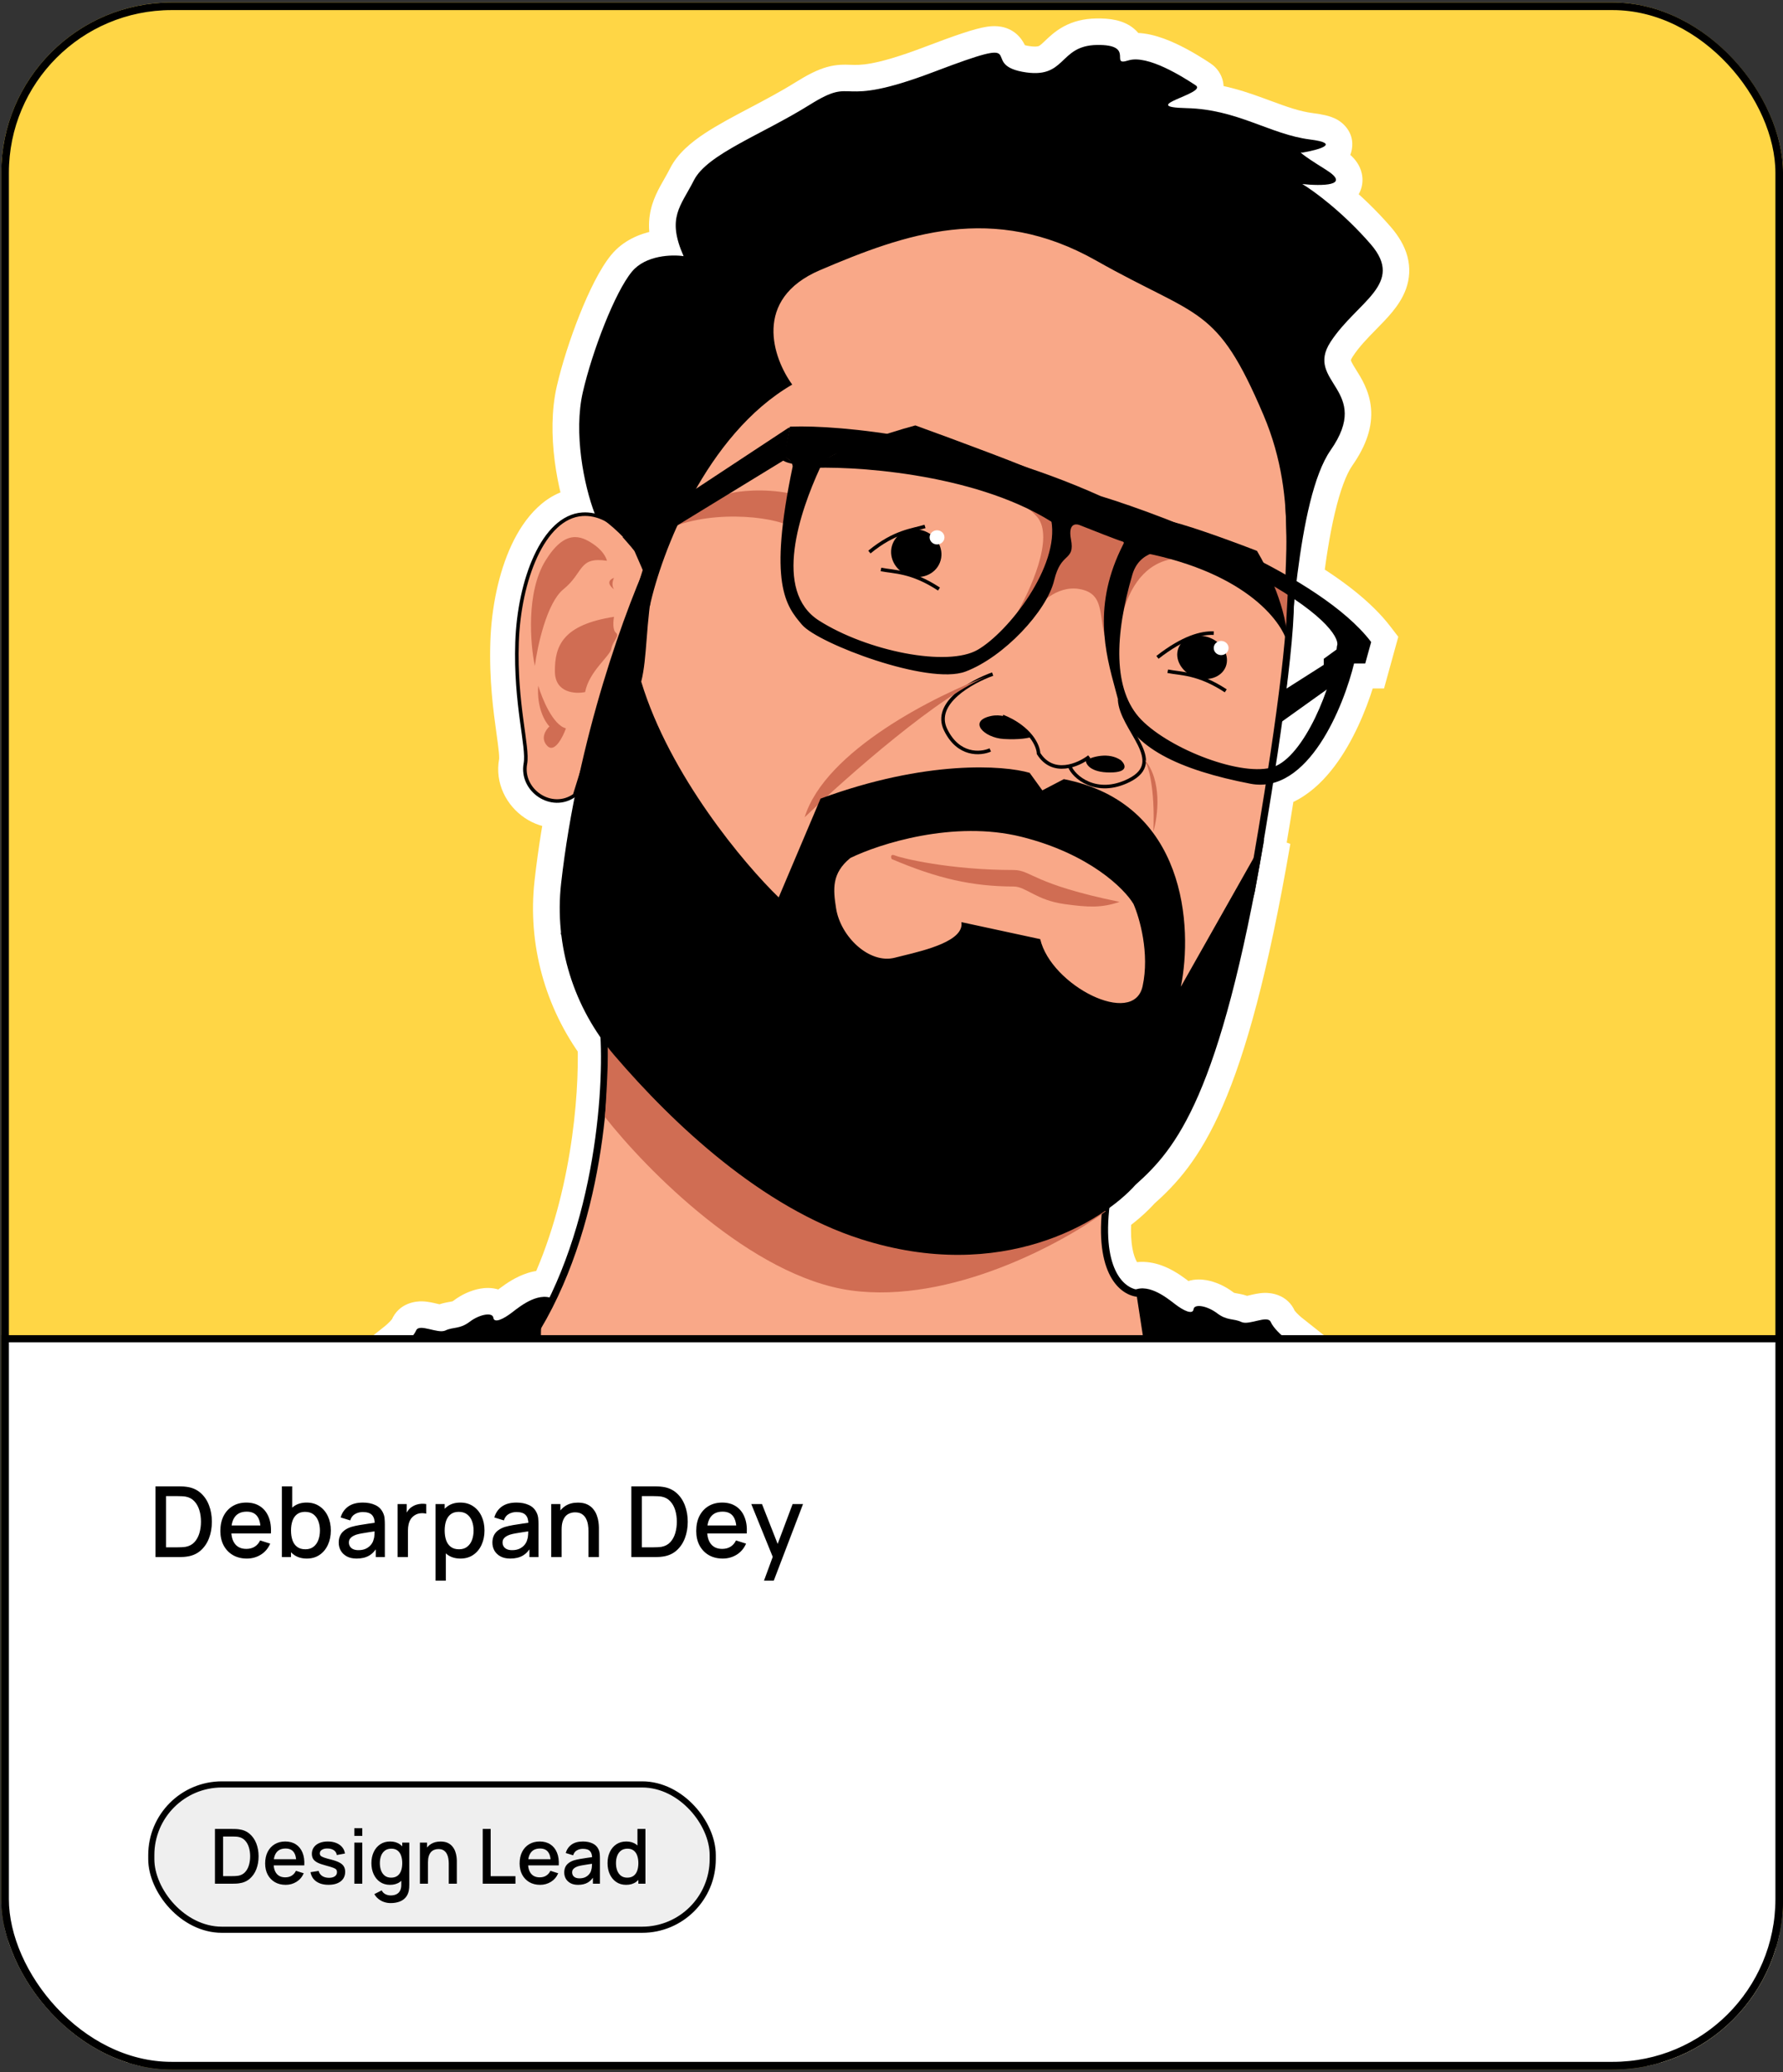 <svg width="469" height="545" viewBox="0 0 469 545" fill="none" xmlns="http://www.w3.org/2000/svg">
<rect x="0" y="0" width="469" height="545" fill="#333333" stroke="none"/>
<g clip-path="url(#clip0_243_5765)">
<rect x="0.336" y="0.654" width="468.668" height="543.655" rx="44.814" fill="#FFD645"/>
<mask id="path-3-outside-1_243_5765" maskUnits="userSpaceOnUse" x="88.594" y="3.849" width="283" height="375" fill="black">
<rect fill="white" x="88.594" y="3.849" width="283" height="375"/>
<path fill-rule="evenodd" clip-rule="evenodd" d="M147.569 232.377C145.888 247.329 150.031 262.256 158.922 274.267C159.447 288.889 157.096 317.387 145.42 341.591C141.578 339.859 137.066 343.36 134.793 345.124L134.695 345.2C132.314 347.046 129.934 348.115 129.739 346.609C129.545 345.103 126.144 345.686 123.521 347.678C121.915 348.897 120.656 349.115 119.452 349.324C118.689 349.456 117.948 349.584 117.157 349.961C116.234 350.4 114.736 350.046 113.295 349.704C111.548 349.29 109.885 348.896 109.432 349.961C108.771 351.516 106.598 353.496 105.594 354.291L134.26 359.993C124.319 382.872 239.856 365.108 301.439 352.807C301.458 356.767 301.426 358.779 301.4 359.359L338.069 352.066C337.065 351.27 334.892 349.29 334.231 347.736C333.779 346.671 332.115 347.065 330.368 347.479C328.927 347.82 327.429 348.175 326.507 347.736C325.715 347.359 324.974 347.23 324.211 347.098C323.008 346.89 321.748 346.671 320.142 345.452C317.519 343.46 314.118 342.878 313.924 344.384C313.73 345.89 311.349 344.821 308.969 342.975L308.87 342.898C306.455 341.024 301.512 337.189 297.53 339.754C293.825 338.258 289.389 332.776 290.763 318.452C294.171 316.101 296.834 313.716 298.678 311.639C309.391 302.116 320.882 288.401 332.509 220.771L331.071 223.314C331.98 217.99 332.975 211.951 333.952 205.698C345.786 203.322 353.307 184.417 355.783 174.078H358.728L360.131 168.991C355.933 163.523 349.016 158.225 340.959 153.367C342.582 139.773 345.23 125.23 349.97 118.449C356.153 109.604 353.338 105.091 350.79 101.004C348.741 97.719 346.864 94.709 349.97 89.946C352.051 86.755 354.642 84.117 357.01 81.705C362.578 76.037 366.916 71.62 360.504 64.231C353.192 55.803 345.478 50.185 342.534 48.43C347.48 48.968 355.641 48.967 348.72 44.651C341.798 40.335 341.712 39.867 342.534 40.173C346.7 39.46 352.934 37.77 344.547 36.711C340.087 36.148 335.978 34.628 331.694 33.043C325.905 30.902 319.798 28.642 312.076 28.466C304.443 28.293 307.303 27.066 310.605 25.65C313.116 24.573 315.882 23.386 314.488 22.469C311.261 20.346 301.833 14.315 296.737 15.929C294.627 16.597 294.614 15.984 294.593 15.049C294.564 13.724 294.521 11.753 288.499 11.853C283.782 11.931 281.731 13.887 279.76 15.768C277.435 17.985 275.221 20.097 268.879 18.902C264.501 18.077 263.868 16.458 263.407 15.281C262.634 13.305 262.347 12.57 245.693 18.902C231.478 24.306 226.734 24.15 223.462 24.041C220.615 23.947 218.882 23.89 212.994 27.565C208.822 30.169 204.465 32.469 200.374 34.628C192.057 39.018 184.838 42.828 182.504 47.439C181.914 48.603 181.318 49.653 180.755 50.643C177.993 55.505 176.046 58.931 179.786 67.398C176.756 66.945 169.798 67.126 166.197 71.475C161.695 76.911 155.749 92.453 153.286 103.155C150.823 113.856 153.542 127.615 156.43 135.174C156.749 135.365 157.132 135.611 157.566 135.907C156.149 135.413 154.66 135.177 153.131 135.287C142.867 136.02 136.529 152.629 135.98 168.941C135.658 178.484 136.741 186.282 137.533 191.99C138.095 196.039 138.511 199.037 138.177 200.859C136.882 207.906 145.079 213.514 151.118 209.199L151.405 208.274C149.818 216.075 148.492 224.168 147.569 232.377ZM142.496 347.202C143.428 345.546 144.311 343.861 145.147 342.154C144.146 342.603 142.984 343.978 142.496 347.202ZM301.4 348.116C301.41 349 301.419 349.826 301.425 350.596L300.004 341.362C300.76 342.606 301.362 344.707 301.4 348.116ZM298.898 340.142C298.404 339.808 297.923 339.716 297.548 339.761C298.014 339.948 298.468 340.072 298.898 340.142ZM334.465 202.379C334.694 202.318 334.916 202.251 335.13 202.177C340.945 200.172 346.478 190.301 349.604 180.927L336.208 190.504C335.659 194.43 335.069 198.429 334.465 202.379ZM349.913 179.978C350.981 176.613 351.726 173.349 352.049 170.58L349.913 179.978ZM352.061 170.479L348.182 173.299V174.892L337.374 181.769C337.728 178.968 338.048 176.259 338.324 173.694V181.146C338.551 179.339 338.788 176.463 339.082 172.897C339.448 168.459 339.902 162.953 340.534 157.11C350.929 164.107 352.751 168.508 352.109 170.021C352.103 170.084 352.097 170.146 352.09 170.209C352.081 170.298 352.071 170.388 352.061 170.479Z"/>
</mask>
<path fill-rule="evenodd" clip-rule="evenodd" d="M147.569 232.377C145.888 247.329 150.031 262.256 158.922 274.267C159.447 288.889 157.096 317.387 145.42 341.591C141.578 339.859 137.066 343.36 134.793 345.124L134.695 345.2C132.314 347.046 129.934 348.115 129.739 346.609C129.545 345.103 126.144 345.686 123.521 347.678C121.915 348.897 120.656 349.115 119.452 349.324C118.689 349.456 117.948 349.584 117.157 349.961C116.234 350.4 114.736 350.046 113.295 349.704C111.548 349.29 109.885 348.896 109.432 349.961C108.771 351.516 106.598 353.496 105.594 354.291L134.26 359.993C124.319 382.872 239.856 365.108 301.439 352.807C301.458 356.767 301.426 358.779 301.4 359.359L338.069 352.066C337.065 351.27 334.892 349.29 334.231 347.736C333.779 346.671 332.115 347.065 330.368 347.479C328.927 347.82 327.429 348.175 326.507 347.736C325.715 347.359 324.974 347.23 324.211 347.098C323.008 346.89 321.748 346.671 320.142 345.452C317.519 343.46 314.118 342.878 313.924 344.384C313.73 345.89 311.349 344.821 308.969 342.975L308.87 342.898C306.455 341.024 301.512 337.189 297.53 339.754C293.825 338.258 289.389 332.776 290.763 318.452C294.171 316.101 296.834 313.716 298.678 311.639C309.391 302.116 320.882 288.401 332.509 220.771L331.071 223.314C331.98 217.99 332.975 211.951 333.952 205.698C345.786 203.322 353.307 184.417 355.783 174.078H358.728L360.131 168.991C355.933 163.523 349.016 158.225 340.959 153.367C342.582 139.773 345.23 125.23 349.97 118.449C356.153 109.604 353.338 105.091 350.79 101.004C348.741 97.719 346.864 94.709 349.97 89.946C352.051 86.755 354.642 84.117 357.01 81.705C362.578 76.037 366.916 71.62 360.504 64.231C353.192 55.803 345.478 50.185 342.534 48.43C347.48 48.968 355.641 48.967 348.72 44.651C341.798 40.335 341.712 39.867 342.534 40.173C346.7 39.46 352.934 37.77 344.547 36.711C340.087 36.148 335.978 34.628 331.694 33.043C325.905 30.902 319.798 28.642 312.076 28.466C304.443 28.293 307.303 27.066 310.605 25.65C313.116 24.573 315.882 23.386 314.488 22.469C311.261 20.346 301.833 14.315 296.737 15.929C294.627 16.597 294.614 15.984 294.593 15.049C294.564 13.724 294.521 11.753 288.499 11.853C283.782 11.931 281.731 13.887 279.76 15.768C277.435 17.985 275.221 20.097 268.879 18.902C264.501 18.077 263.868 16.458 263.407 15.281C262.634 13.305 262.347 12.57 245.693 18.902C231.478 24.306 226.734 24.15 223.462 24.041C220.615 23.947 218.882 23.89 212.994 27.565C208.822 30.169 204.465 32.469 200.374 34.628C192.057 39.018 184.838 42.828 182.504 47.439C181.914 48.603 181.318 49.653 180.755 50.643C177.993 55.505 176.046 58.931 179.786 67.398C176.756 66.945 169.798 67.126 166.197 71.475C161.695 76.911 155.749 92.453 153.286 103.155C150.823 113.856 153.542 127.615 156.43 135.174C156.749 135.365 157.132 135.611 157.566 135.907C156.149 135.413 154.66 135.177 153.131 135.287C142.867 136.02 136.529 152.629 135.98 168.941C135.658 178.484 136.741 186.282 137.533 191.99C138.095 196.039 138.511 199.037 138.177 200.859C136.882 207.906 145.079 213.514 151.118 209.199L151.405 208.274C149.818 216.075 148.492 224.168 147.569 232.377ZM142.496 347.202C143.428 345.546 144.311 343.861 145.147 342.154C144.146 342.603 142.984 343.978 142.496 347.202ZM301.4 348.116C301.41 349 301.419 349.826 301.425 350.596L300.004 341.362C300.76 342.606 301.362 344.707 301.4 348.116ZM298.898 340.142C298.404 339.808 297.923 339.716 297.548 339.761C298.014 339.948 298.468 340.072 298.898 340.142ZM334.465 202.379C334.694 202.318 334.916 202.251 335.13 202.177C340.945 200.172 346.478 190.301 349.604 180.927L336.208 190.504C335.659 194.43 335.069 198.429 334.465 202.379ZM349.913 179.978C350.981 176.613 351.726 173.349 352.049 170.58L349.913 179.978ZM352.061 170.479L348.182 173.299V174.892L337.374 181.769C337.728 178.968 338.048 176.259 338.324 173.694V181.146C338.551 179.339 338.788 176.463 339.082 172.897C339.448 168.459 339.902 162.953 340.534 157.11C350.929 164.107 352.751 168.508 352.109 170.021C352.103 170.084 352.097 170.146 352.09 170.209C352.081 170.298 352.071 170.388 352.061 170.479Z" fill="black"/>
<path d="M158.922 274.267L165.918 274.016L165.84 271.847L164.548 270.102L158.922 274.267ZM147.569 232.377L140.613 231.595L147.569 232.377ZM145.42 341.591L142.544 347.973L148.762 350.776L151.725 344.633L145.42 341.591ZM134.793 345.124L139.083 350.655L139.085 350.654L134.793 345.124ZM134.695 345.2L138.984 350.732L138.985 350.732L134.695 345.2ZM129.739 346.609L136.682 345.713V345.713L129.739 346.609ZM123.521 347.678L127.754 353.253L127.754 353.253L123.521 347.678ZM119.452 349.324L118.257 342.426L118.257 342.426L119.452 349.324ZM117.157 349.961L114.147 343.641L114.147 343.641L117.157 349.961ZM113.295 349.704L111.682 356.516L111.682 356.516L113.295 349.704ZM109.432 349.961L102.99 347.223H102.99L109.432 349.961ZM105.594 354.291L101.247 348.805L89.384 358.204L104.228 361.157L105.594 354.291ZM134.26 359.993L140.68 362.783L144.14 354.821L135.626 353.128L134.26 359.993ZM301.439 352.807L308.439 352.773L308.399 344.278L300.068 345.942L301.439 352.807ZM301.4 359.359L294.407 359.055L294.02 367.964L302.766 366.225L301.4 359.359ZM338.069 352.066L339.435 358.931L354.28 355.979L342.417 346.579L338.069 352.066ZM334.231 347.736L340.673 344.998L340.673 344.998L334.231 347.736ZM330.368 347.479L331.981 354.29L331.981 354.29L330.368 347.479ZM326.507 347.736L329.516 341.416L329.516 341.416L326.507 347.736ZM324.211 347.098L325.406 340.201L325.406 340.201L324.211 347.098ZM320.142 345.452L315.909 351.027L315.909 351.028L320.142 345.452ZM313.924 344.384L306.981 343.488V343.488L313.924 344.384ZM308.969 342.975L304.678 348.506L304.679 348.506L308.969 342.975ZM308.87 342.898L304.578 348.428L304.579 348.429L308.87 342.898ZM297.53 339.754L294.909 346.245L298.272 347.603L301.321 345.639L297.53 339.754ZM290.763 318.452L286.789 312.689L284.106 314.54L283.795 317.784L290.763 318.452ZM298.678 311.639L294.027 306.407L293.718 306.682L293.443 306.992L298.678 311.639ZM332.509 220.771L339.408 221.957L326.415 217.326L332.509 220.771ZM331.071 223.314L324.171 222.136L337.165 226.759L331.071 223.314ZM333.952 205.698L332.573 198.835L327.788 199.796L327.035 204.618L333.952 205.698ZM355.783 174.078V167.078H350.261L348.975 172.447L355.783 174.078ZM358.728 174.078V181.078H364.057L365.475 175.94L358.728 174.078ZM360.131 168.991L366.879 170.853L367.807 167.492L365.683 164.727L360.131 168.991ZM340.959 153.367L334.008 152.537L333.472 157.026L337.344 159.361L340.959 153.367ZM349.97 118.449L344.233 114.438V114.438L349.97 118.449ZM350.79 101.004L344.85 104.708L350.79 101.004ZM349.97 89.946L355.833 93.769V93.769L349.97 89.946ZM357.01 81.705L352.016 76.8H352.016L357.01 81.705ZM360.504 64.231L355.217 68.818V68.818L360.504 64.231ZM342.534 48.43L343.292 41.471L338.948 54.441L342.534 48.43ZM348.72 44.651L345.016 50.591V50.591L348.72 44.651ZM342.534 40.173L340.096 46.734L341.86 47.39L343.715 47.072L342.534 40.173ZM344.547 36.711L345.423 29.766L344.547 36.711ZM331.694 33.043L334.123 26.478L331.694 33.043ZM312.076 28.466L311.917 35.465L312.076 28.466ZM310.605 25.65L313.365 32.083V32.083L310.605 25.65ZM314.488 22.469L310.641 28.317V28.317L314.488 22.469ZM296.737 15.929L294.624 9.256L294.624 9.256L296.737 15.929ZM294.593 15.049L287.595 15.203V15.203L294.593 15.049ZM288.499 11.853L288.383 4.854L288.499 11.853ZM279.76 15.768L284.591 20.833L284.591 20.833L279.76 15.768ZM268.879 18.902L267.583 25.781V25.781L268.879 18.902ZM263.407 15.281L256.888 17.831V17.831L263.407 15.281ZM245.693 18.902L248.181 25.445V25.445L245.693 18.902ZM223.462 24.041L223.231 31.038L223.462 24.041ZM212.994 27.565L209.288 21.627V21.627L212.994 27.565ZM200.374 34.628L203.642 40.819V40.819L200.374 34.628ZM182.504 47.439L188.749 50.6V50.6L182.504 47.439ZM180.755 50.643L186.841 54.101L186.841 54.101L180.755 50.643ZM179.786 67.398L178.751 74.321L191.326 76.202L186.189 64.57L179.786 67.398ZM166.197 71.475L160.805 67.01L166.197 71.475ZM153.286 103.155L146.465 101.585L146.465 101.585L153.286 103.155ZM156.43 135.174L149.891 137.672L150.754 139.932L152.829 141.177L156.43 135.174ZM157.566 135.907L155.261 142.517L161.514 130.127L157.566 135.907ZM153.131 135.287L152.632 128.304H152.632L153.131 135.287ZM135.98 168.941L142.976 169.177L135.98 168.941ZM137.533 191.99L144.467 191.027L137.533 191.99ZM138.177 200.859L131.292 199.595L131.292 199.595L138.177 200.859ZM151.118 209.199L155.187 214.895L157.104 213.526L157.803 211.276L151.118 209.199ZM151.405 208.274L158.265 209.67L144.721 206.197L151.405 208.274ZM142.496 347.202L135.575 346.154L148.596 350.635L142.496 347.202ZM145.147 342.154L151.433 345.233L159.942 327.858L142.286 335.766L145.147 342.154ZM301.425 350.596L294.506 351.66L308.425 350.538L301.425 350.596ZM301.4 348.116L294.401 348.195V348.195L301.4 348.116ZM300.004 341.362L305.986 337.727L293.086 342.427L300.004 341.362ZM298.898 340.142L297.767 347.05L302.817 334.342L298.898 340.142ZM297.548 339.761L296.697 332.813L294.944 346.259L297.548 339.761ZM335.13 202.177L332.848 195.56L332.848 195.56L335.13 202.177ZM334.465 202.379L327.545 201.32L325.931 211.865L336.247 209.148L334.465 202.379ZM349.604 180.927L356.244 183.142L363.061 162.702L345.533 175.233L349.604 180.927ZM336.208 190.504L332.137 184.81L329.692 186.558L329.276 189.534L336.208 190.504ZM349.913 179.978L343.087 178.426L356.585 182.095L349.913 179.978ZM352.049 170.58L359.002 171.391L345.223 169.028L352.049 170.58ZM348.182 173.299L344.065 167.637L341.182 169.734V173.299H348.182ZM352.061 170.479L356.177 176.14L358.669 174.329L359.016 171.268L352.061 170.479ZM348.182 174.892L351.94 180.797L355.182 178.734V174.892H348.182ZM337.374 181.769L330.43 180.892L328.562 195.675L341.133 187.675L337.374 181.769ZM338.324 173.694H345.324L331.365 172.945L338.324 173.694ZM338.324 181.146H331.324L345.27 182.018L338.324 181.146ZM339.082 172.897L346.059 173.472V173.472L339.082 172.897ZM340.534 157.11L344.442 151.302L334.821 144.826L333.574 156.357L340.534 157.11ZM352.109 170.021L345.665 167.288L345.247 168.273L345.143 169.338L352.109 170.021ZM352.09 170.209L345.128 169.48L345.128 169.481L352.09 170.209ZM164.548 270.102C156.688 259.484 153.046 246.318 154.526 233.159L140.613 231.595C138.731 248.341 143.374 265.029 153.296 278.432L164.548 270.102ZM151.725 344.633C164.058 319.064 166.467 289.328 165.918 274.016L151.927 274.518C152.427 288.45 150.133 315.709 139.116 338.55L151.725 344.633ZM148.297 335.21C143.645 333.113 139.206 334.473 136.569 335.698C133.856 336.959 131.572 338.763 130.502 339.593L139.085 350.654C140.287 349.721 141.395 348.893 142.467 348.395C143.615 347.862 143.353 348.338 142.544 347.973L148.297 335.21ZM130.503 339.592L130.405 339.669L138.985 350.732L139.083 350.655L130.503 339.592ZM130.405 339.669C129.428 340.426 128.97 340.593 129.157 340.53C129.256 340.496 129.544 340.405 129.98 340.356C130.395 340.309 131.201 340.271 132.196 340.557C133.281 340.869 134.47 341.541 135.393 342.705C136.277 343.819 136.585 344.961 136.682 345.713L122.797 347.505C122.943 348.634 123.367 350.072 124.427 351.408C125.528 352.795 126.953 353.616 128.326 354.011C130.703 354.695 132.777 354.084 133.637 353.794C135.659 353.111 137.581 351.82 138.984 350.732L130.405 339.669ZM136.682 345.713C136.204 342.013 133.5 339.946 131.221 339.204C129.305 338.581 127.497 338.737 126.356 338.933C123.921 339.351 121.388 340.508 119.288 342.103L127.754 353.253C128.277 352.856 128.756 352.726 128.726 352.731C128.683 352.738 128.521 352.764 128.258 352.759C128.013 352.755 127.519 352.722 126.888 352.517C126.25 352.309 125.295 351.864 124.421 350.932C123.489 349.94 122.953 348.715 122.797 347.505L136.682 345.713ZM119.288 342.103C119.161 342.199 119.086 342.242 119.06 342.256C119.037 342.268 119.029 342.271 119.024 342.272C118.977 342.289 118.9 342.315 118.257 342.426L120.647 356.221C122.149 355.961 124.777 355.514 127.754 353.253L119.288 342.103ZM118.257 342.426C117.556 342.548 115.917 342.798 114.147 343.641L120.166 356.281C120.061 356.331 119.993 356.347 120.027 356.338C120.053 356.332 120.106 356.319 120.21 356.299C120.322 356.277 120.445 356.256 120.647 356.221L118.257 342.426ZM114.147 343.641C114.898 343.284 115.522 343.199 115.815 343.176C116.111 343.153 116.269 343.177 116.215 343.171C116.171 343.166 116.048 343.148 115.803 343.097C115.556 343.046 115.286 342.982 114.909 342.893L111.682 356.516C112.302 356.663 113.463 356.947 114.627 357.08C115.641 357.196 117.879 357.37 120.166 356.281L114.147 343.641ZM114.909 342.893C114.284 342.745 112.633 342.32 111.052 342.28C109.574 342.244 104.977 342.547 102.99 347.223L115.874 352.699C115.234 354.206 114.037 355.288 112.75 355.843C111.694 356.298 110.861 356.28 110.705 356.276C110.494 356.271 110.451 356.247 110.698 356.294C110.932 356.339 111.213 356.405 111.682 356.516L114.909 342.893ZM102.99 347.223C103.127 346.9 103.222 346.812 103.094 346.983C102.991 347.12 102.819 347.325 102.574 347.582C102.071 348.11 101.522 348.586 101.247 348.805L109.941 359.778C110.669 359.201 111.709 358.29 112.71 357.24C113.569 356.338 115.025 354.697 115.874 352.699L102.99 347.223ZM104.228 361.157L132.895 366.859L135.626 353.128L106.959 347.426L104.228 361.157ZM300.068 345.942C269.39 352.07 225.39 359.533 190.413 362.619C172.808 364.173 158.022 364.565 148.436 363.311C143.435 362.657 140.992 361.682 140.159 361.081C139.9 360.894 140.339 361.13 140.563 361.927C140.79 362.738 140.521 363.149 140.68 362.783L127.84 357.203C126.756 359.697 126.225 362.65 127.083 365.708C127.937 368.753 129.898 370.941 131.968 372.434C135.791 375.193 141.225 376.487 146.62 377.193C157.825 378.659 173.909 378.13 191.643 376.565C227.345 373.414 271.905 365.844 302.811 359.671L300.068 345.942ZM308.394 359.663C308.427 358.891 308.458 356.72 308.439 352.773L294.44 352.84C294.459 356.813 294.424 358.666 294.407 359.055L308.394 359.663ZM336.704 345.2L300.035 352.494L302.766 366.225L339.435 358.931L336.704 345.2ZM327.789 350.474C328.638 352.472 330.095 354.112 330.953 355.014C331.954 356.064 332.994 356.975 333.722 357.552L342.417 346.579C342.141 346.361 341.592 345.884 341.09 345.357C340.845 345.1 340.672 344.895 340.569 344.757C340.441 344.587 340.536 344.675 340.673 344.998L327.789 350.474ZM331.981 354.29C332.45 354.179 332.731 354.114 332.965 354.069C333.212 354.021 333.169 354.045 332.958 354.05C332.802 354.054 331.969 354.072 330.913 353.617C329.626 353.063 328.429 351.98 327.789 350.474L340.673 344.998C338.686 340.322 334.089 340.018 332.611 340.055C331.031 340.094 329.38 340.519 328.754 340.667L331.981 354.29ZM323.497 354.056C325.784 355.145 328.022 354.97 329.037 354.855C330.2 354.722 331.361 354.437 331.981 354.29L328.754 340.667C328.377 340.757 328.107 340.82 327.86 340.871C327.615 340.922 327.492 340.94 327.449 340.945C327.394 340.951 327.552 340.927 327.849 340.951C328.141 340.974 328.765 341.058 329.516 341.416L323.497 354.056ZM323.016 353.995C323.218 354.03 323.341 354.052 323.453 354.074C323.557 354.094 323.611 354.106 323.636 354.112C323.67 354.121 323.602 354.106 323.497 354.056L329.516 341.416C327.746 340.573 326.108 340.322 325.406 340.201L323.016 353.995ZM315.909 351.028C318.887 353.288 321.514 353.735 323.016 353.995L325.406 340.201C324.764 340.09 324.687 340.064 324.639 340.047C324.634 340.045 324.626 340.043 324.603 340.03C324.577 340.016 324.503 339.974 324.375 339.877L315.909 351.028ZM320.866 345.279C320.71 346.49 320.174 347.714 319.242 348.707C318.368 349.638 317.414 350.084 316.775 350.291C316.144 350.497 315.65 350.529 315.405 350.534C315.143 350.538 314.981 350.513 314.938 350.505C314.907 350.5 315.386 350.63 315.909 351.027L324.375 339.877C322.275 338.283 319.742 337.125 317.307 336.707C316.166 336.511 314.358 336.355 312.442 336.979C310.163 337.721 307.459 339.788 306.981 343.488L320.866 345.279ZM304.679 348.506C306.082 349.595 308.004 350.885 310.026 351.568C310.887 351.859 312.961 352.469 315.337 351.786C316.71 351.391 318.136 350.569 319.236 349.183C320.296 347.847 320.721 346.408 320.866 345.279L306.981 343.488C307.079 342.735 307.386 341.593 308.27 340.479C309.193 339.316 310.382 338.643 311.468 338.331C312.462 338.045 313.269 338.084 313.683 338.131C314.119 338.18 314.407 338.271 314.506 338.304C314.694 338.368 314.235 338.201 313.258 337.443L304.679 348.506ZM304.579 348.429L304.678 348.506L313.259 337.444L313.16 337.367L304.579 348.429ZM301.321 345.639C301.007 345.841 300.645 345.902 300.457 345.897C300.365 345.895 300.537 345.884 301.03 346.095C301.508 346.3 302.078 346.623 302.727 347.061C303.374 347.496 303.965 347.952 304.578 348.428L313.161 337.368C312.039 336.497 309.528 334.506 306.545 333.228C303.55 331.944 298.561 330.763 293.739 333.87L301.321 345.639ZM283.795 317.784C282.307 333.293 286.882 343.004 294.909 346.245L300.151 333.264C300.768 333.513 296.47 332.259 297.731 319.12L283.795 317.784ZM293.443 306.992C292.024 308.59 289.802 310.612 286.789 312.689L294.736 324.215C298.541 321.591 301.644 318.842 303.913 316.286L293.443 306.992ZM325.61 219.585C319.833 253.19 314.167 272.891 308.828 285.212C303.633 297.2 298.753 302.206 294.027 306.407L303.328 316.871C309.315 311.549 315.538 304.936 321.674 290.779C327.665 276.953 333.559 255.982 339.408 221.957L325.61 219.585ZM337.165 226.759L338.603 224.215L326.415 217.326L324.978 219.869L337.165 226.759ZM327.035 204.618C326.065 210.835 325.075 216.84 324.171 222.136L337.972 224.492C338.885 219.139 339.886 213.067 340.868 206.778L327.035 204.618ZM348.975 172.447C347.854 177.131 345.571 183.769 342.324 189.358C338.872 195.3 335.383 198.271 332.573 198.835L335.33 212.561C344.354 210.749 350.543 203.079 354.429 196.39C358.52 189.348 361.236 181.364 362.59 175.708L348.975 172.447ZM358.728 167.078H355.783V181.078H358.728V167.078ZM353.384 167.128L351.98 172.215L365.475 175.94L366.879 170.853L353.384 167.128ZM337.344 159.361C345.148 164.067 351.178 168.825 354.58 173.254L365.683 164.727C360.687 158.222 352.884 152.384 344.573 147.372L337.344 159.361ZM344.233 114.438C341.062 118.975 338.977 125.404 337.482 131.747C335.938 138.296 334.834 145.622 334.008 152.537L347.909 154.197C348.707 147.518 349.737 140.776 351.109 134.959C352.528 128.937 354.138 124.704 355.707 122.459L344.233 114.438ZM344.85 104.708C346.226 106.915 346.606 107.723 346.683 108.575C346.736 109.162 346.722 110.877 344.233 114.438L355.707 122.459C359.401 117.176 361.071 112.212 360.626 107.308C360.204 102.671 357.902 99.18 356.729 97.299L344.85 104.708ZM344.107 86.122C341.734 89.759 340.839 93.523 341.572 97.347C342.198 100.616 343.977 103.309 344.85 104.708L356.729 97.299C356.185 96.427 355.854 95.887 355.602 95.391C355.37 94.933 355.327 94.74 355.321 94.711C355.32 94.704 355.324 94.723 355.323 94.757C355.323 94.791 355.318 94.802 355.324 94.778C355.335 94.731 355.416 94.409 355.833 93.769L344.107 86.122ZM352.016 76.8C349.71 79.149 346.626 82.259 344.107 86.122L355.833 93.769C357.475 91.252 359.574 89.085 362.005 86.61L352.016 76.8ZM355.217 68.818C356.368 70.145 356.627 70.876 356.679 71.072C356.696 71.137 356.71 71.111 356.658 71.256C356.553 71.549 356.246 72.147 355.397 73.18C354.543 74.22 353.462 75.328 352.016 76.8L362.005 86.61C363.342 85.248 364.892 83.678 366.216 82.065C367.547 80.445 368.966 78.414 369.84 75.971C370.767 73.379 371.012 70.51 370.213 67.491C369.449 64.603 367.846 62.011 365.791 59.643L355.217 68.818ZM338.948 54.441C341.268 55.825 348.404 60.967 355.217 68.818L365.791 59.643C357.98 50.64 349.687 44.546 346.12 42.418L338.948 54.441ZM345.016 50.591C345.67 50.998 345.854 51.179 345.799 51.126C345.762 51.091 345.571 50.905 345.339 50.562C345.113 50.227 344.736 49.575 344.531 48.633C344.309 47.621 344.319 46.404 344.765 45.17C345.196 43.976 345.894 43.153 346.465 42.647C347.014 42.16 347.513 41.903 347.774 41.784C348.05 41.658 348.241 41.605 348.293 41.592C348.32 41.585 347.809 41.681 346.603 41.673C345.54 41.667 344.347 41.586 343.292 41.471L341.777 55.389C343.195 55.543 344.876 55.663 346.519 55.673C348.017 55.682 350.041 55.609 351.861 55.13C352.696 54.91 354.307 54.404 355.752 53.123C357.613 51.473 358.885 48.743 358.207 45.642C357.696 43.307 356.263 41.764 355.49 41.022C354.575 40.145 353.5 39.382 352.423 38.711L345.016 50.591ZM344.973 33.611C344.762 33.533 344.057 33.27 343.167 33.157C342.864 33.118 341.532 32.941 339.961 33.473C339.059 33.778 337.749 34.432 336.68 35.794C335.552 37.232 335.169 38.851 335.181 40.198C335.2 42.392 336.242 43.878 336.418 44.137C336.768 44.653 337.119 45.026 337.305 45.216C337.699 45.619 338.104 45.951 338.389 46.175C339.514 47.063 341.574 48.444 345.016 50.591L352.424 38.711C348.944 36.541 347.5 35.531 347.058 35.182C346.95 35.097 347.084 35.193 347.305 35.418C347.405 35.52 347.693 35.82 348.003 36.277C348.138 36.476 349.161 37.915 349.18 40.075C349.192 41.405 348.814 43.01 347.694 44.437C346.634 45.788 345.337 46.433 344.452 46.733C342.916 47.253 341.634 47.075 341.393 47.044C340.629 46.946 340.101 46.736 340.096 46.734L344.973 33.611ZM343.67 43.656C344.576 43.77 345.125 43.874 345.414 43.944C345.834 44.044 345.421 44.001 344.751 43.598C344.403 43.389 343.567 42.838 342.842 41.768C341.999 40.525 341.461 38.782 341.802 36.861C342.103 35.162 342.963 34.064 343.43 33.562C343.917 33.038 344.362 32.746 344.539 32.635C345.009 32.342 345.03 32.439 343.993 32.713C343.21 32.921 342.253 33.119 341.354 33.273L343.715 47.072C344.898 46.87 346.283 46.59 347.578 46.247C348.619 45.971 350.456 45.446 351.956 44.508C352.392 44.237 353.045 43.782 353.683 43.095C354.301 42.43 355.256 41.169 355.586 39.306C356.413 34.644 352.882 32.151 351.962 31.598C350.761 30.877 349.492 30.524 348.664 30.326C347.705 30.097 346.613 29.917 345.423 29.766L343.67 43.656ZM329.265 39.608C333.425 41.147 338.282 42.976 343.67 43.656L345.423 29.766C341.893 29.321 338.531 28.109 334.123 26.478L329.265 39.608ZM311.917 35.465C318.333 35.611 323.438 37.453 329.265 39.608L334.123 26.478C328.373 24.351 321.262 21.674 312.235 21.468L311.917 35.465ZM307.845 19.217C307.099 19.537 306.04 19.987 305.155 20.445C304.717 20.671 304.077 21.022 303.442 21.492C303.103 21.743 301.406 22.961 300.619 25.251C300.124 26.695 300.017 28.51 300.751 30.328C301.426 32 302.549 33.02 303.313 33.566C304.678 34.543 306.11 34.872 306.695 34.997C308.141 35.307 309.96 35.42 311.917 35.465L312.235 21.468C311.37 21.449 310.725 21.415 310.258 21.377C309.764 21.337 309.593 21.3 309.629 21.308C309.652 21.313 309.821 21.349 310.079 21.443C310.306 21.525 310.84 21.737 311.459 22.18C312.075 22.62 313.104 23.529 313.732 25.084C314.419 26.786 314.313 28.48 313.861 29.798C313.461 30.96 312.845 31.709 312.535 32.049C312.196 32.42 311.901 32.649 311.772 32.744C311.526 32.926 311.407 32.973 311.582 32.882C311.923 32.705 312.46 32.471 313.365 32.083L307.845 19.217ZM310.641 28.317C310.167 28.006 309.082 27.182 308.399 25.602C307.616 23.79 307.779 21.966 308.321 20.608C308.78 19.457 309.439 18.783 309.675 18.556C309.955 18.285 310.161 18.153 310.168 18.149C310.173 18.145 309.993 18.256 309.494 18.49C309.029 18.708 308.496 18.938 307.845 19.217L313.365 32.083C314.382 31.646 316.384 30.816 317.854 29.85C318.276 29.573 318.836 29.171 319.393 28.633C319.905 28.14 320.763 27.203 321.324 25.796C321.969 24.18 322.139 22.104 321.25 20.048C320.461 18.223 319.157 17.162 318.335 16.621L310.641 28.317ZM298.85 22.602C298.437 22.733 298.576 22.555 299.669 22.801C300.662 23.024 301.925 23.48 303.375 24.151C306.27 25.49 309.07 27.284 310.641 28.317L318.335 16.621C316.679 15.531 313.151 13.248 309.252 11.444C307.304 10.544 305.053 9.662 302.744 9.142C300.536 8.645 297.586 8.318 294.624 9.256L298.85 22.602ZM287.595 15.203C287.596 15.238 287.592 16.161 287.787 17.099C288.016 18.204 288.71 20.331 290.898 21.846C292.917 23.244 294.999 23.262 296.027 23.186C297.118 23.106 298.113 22.836 298.85 22.602L294.624 9.256C294.307 9.356 294.508 9.26 295.003 9.224C295.435 9.192 297.117 9.124 298.866 10.335C300.784 11.662 301.339 13.503 301.494 14.25C301.615 14.832 301.601 15.327 301.592 14.895L287.595 15.203ZM288.614 18.852C289.782 18.832 290.319 18.924 290.452 18.953C290.582 18.983 290.011 18.883 289.285 18.272C288.452 17.57 287.954 16.654 287.729 15.844C287.564 15.247 287.585 14.765 287.595 15.203L301.592 14.895C301.58 14.372 301.714 10.434 298.301 7.561C295.474 5.181 291.694 4.799 288.383 4.854L288.614 18.852ZM284.591 20.833C285.64 19.832 286.025 19.512 286.446 19.283C286.718 19.135 287.286 18.874 288.614 18.852L288.383 4.854C284.995 4.91 282.179 5.666 279.754 6.986C277.478 8.224 275.851 9.822 274.928 10.702L284.591 20.833ZM267.583 25.781C271.649 26.547 275.215 26.4 278.429 25.112C281.492 23.885 283.527 21.848 284.591 20.833L274.928 10.702C273.668 11.904 273.434 12.032 273.223 12.117C273.163 12.14 272.451 12.452 270.175 12.023L267.583 25.781ZM256.888 17.831C257.168 18.545 257.948 20.676 260.115 22.535C262.146 24.278 264.714 25.24 267.583 25.781L270.175 12.023C269.447 11.886 269.079 11.753 268.95 11.699C268.836 11.651 268.982 11.696 269.233 11.912C269.357 12.018 269.483 12.146 269.604 12.293C269.724 12.44 269.818 12.581 269.888 12.701C269.956 12.818 269.993 12.9 270 12.915C270.002 12.921 269.999 12.914 269.987 12.883C269.972 12.848 269.957 12.809 269.926 12.73L256.888 17.831ZM248.181 25.445C256.734 22.193 260.225 21.11 261.614 20.888C262.421 20.759 260.826 21.236 258.942 20.056C257.034 18.862 256.503 16.846 256.888 17.831L269.926 12.73C269.925 12.728 269.069 9.879 266.369 8.189C263.693 6.514 260.84 6.833 259.397 7.065C256.285 7.564 251.306 9.279 243.205 12.359L248.181 25.445ZM223.231 31.038C225.092 31.099 227.664 31.177 231.745 30.423C235.672 29.697 240.838 28.237 248.181 25.445L243.205 12.359C236.332 14.972 232.02 16.135 229.202 16.655C226.54 17.147 225.104 17.092 223.693 17.045L223.231 31.038ZM216.701 33.503C219.456 31.783 220.703 31.288 221.281 31.123C221.655 31.017 221.821 30.991 223.231 31.038L223.693 17.045C222.256 16.998 220.132 16.896 217.455 17.656C214.984 18.358 212.42 19.672 209.288 21.627L216.701 33.503ZM203.642 40.819C207.698 38.678 212.279 36.263 216.701 33.503L209.288 21.627C205.365 24.075 201.232 26.26 197.107 28.437L203.642 40.819ZM188.749 50.6C189.055 49.995 190.135 48.724 193.061 46.786C195.847 44.941 199.391 43.062 203.642 40.819L197.107 28.437C193.04 30.584 188.816 32.805 185.329 35.115C181.982 37.332 178.286 40.272 176.258 44.278L188.749 50.6ZM186.841 54.101C187.396 53.125 188.073 51.936 188.749 50.6L176.258 44.278C175.756 45.27 175.24 46.181 174.669 47.185L186.841 54.101ZM186.189 64.57C184.634 61.049 184.648 59.448 184.76 58.67C184.904 57.671 185.346 56.733 186.841 54.101L174.669 47.185C173.402 49.415 171.489 52.621 170.904 56.667C170.287 60.934 171.198 65.281 173.382 70.226L186.189 64.57ZM171.588 75.94C171.998 75.445 172.915 74.845 174.626 74.49C176.303 74.143 177.963 74.204 178.751 74.321L180.821 60.475C178.579 60.14 175.245 60.065 171.785 60.782C168.359 61.492 163.997 63.157 160.805 67.01L171.588 75.94ZM160.108 104.725C161.246 99.779 163.231 93.563 165.478 87.936C167.818 82.076 170.097 77.74 171.588 75.94L160.805 67.01C157.795 70.645 154.85 76.799 152.476 82.744C150.009 88.923 147.789 95.829 146.465 101.585L160.108 104.725ZM162.969 132.676C160.356 125.836 158.071 113.573 160.108 104.725L146.465 101.585C143.575 114.139 146.729 129.394 149.891 137.672L162.969 132.676ZM161.514 130.127C160.988 129.767 160.487 129.445 160.031 129.171L152.829 141.177C153.01 141.285 153.277 141.455 153.617 141.687L161.514 130.127ZM153.63 142.269C154.103 142.235 154.637 142.299 155.261 142.517L159.87 129.297C157.66 128.527 155.218 128.12 152.632 128.304L153.63 142.269ZM142.976 169.177C143.227 161.73 144.807 154.473 147.254 149.235C149.887 143.601 152.436 142.354 153.63 142.269L152.632 128.304C143.562 128.952 137.81 136.376 134.571 143.308C131.146 150.636 129.282 159.84 128.984 168.705L142.976 169.177ZM144.467 191.027C143.678 185.35 142.676 178.069 142.976 169.177L128.984 168.705C128.64 178.899 129.803 187.214 130.6 192.953L144.467 191.027ZM145.061 202.124C145.41 200.227 145.305 198.227 145.163 196.637C145.012 194.946 144.74 192.996 144.467 191.027L130.6 192.953C130.888 195.033 131.105 196.606 131.219 197.882C131.342 199.259 131.278 199.669 131.292 199.595L145.061 202.124ZM147.049 203.504C146.784 203.693 146.616 203.711 146.494 203.708C146.321 203.705 146.05 203.643 145.753 203.447C145.453 203.249 145.246 202.993 145.139 202.766C145.049 202.574 145.014 202.381 145.061 202.124L131.292 199.595C128.938 212.407 143.681 223.116 155.187 214.895L147.049 203.504ZM144.721 206.197L144.433 207.123L157.803 211.276L158.09 210.35L144.721 206.197ZM154.526 233.159C155.423 225.179 156.713 217.293 158.265 209.67L144.546 206.878C142.922 214.858 141.562 223.156 140.613 231.595L154.526 233.159ZM148.596 350.635C149.597 348.858 150.541 347.054 151.433 345.233L138.86 339.076C138.08 340.668 137.259 342.235 136.396 343.769L148.596 350.635ZM149.417 348.251C149.566 347.268 149.751 347.038 149.649 347.21C149.532 347.408 149.061 348.071 148.008 348.543L142.286 335.766C138.12 337.631 136.219 341.901 135.575 346.154L149.417 348.251ZM308.425 350.538C308.418 349.761 308.41 348.927 308.4 348.036L294.401 348.195C294.411 349.072 294.419 349.891 294.425 350.654L308.425 350.538ZM293.086 342.427L294.506 351.66L308.343 349.531L306.923 340.298L293.086 342.427ZM308.4 348.036C308.354 343.978 307.649 340.464 305.986 337.727L294.022 344.997C293.926 344.84 294.022 344.933 294.143 345.468C294.263 345.998 294.386 346.872 294.401 348.195L308.4 348.036ZM302.817 334.342C301.066 333.159 298.912 332.542 296.697 332.813L298.399 346.71C296.933 346.889 295.741 346.457 294.979 345.942L302.817 334.342ZM294.944 346.259C295.877 346.633 296.824 346.896 297.767 347.05L300.029 333.234C300.112 333.248 300.151 333.264 300.151 333.264L294.944 346.259ZM332.848 195.56C332.808 195.574 332.753 195.591 332.682 195.609L336.247 209.148C336.634 209.046 337.023 208.929 337.412 208.795L332.848 195.56ZM342.963 178.713C341.539 182.984 339.603 187.238 337.487 190.53C335.17 194.135 333.419 195.363 332.848 195.56L337.412 208.795C342.656 206.987 346.58 202.276 349.264 198.101C352.149 193.612 354.543 188.244 356.244 183.142L342.963 178.713ZM340.279 196.199L353.675 186.622L345.533 175.233L332.137 184.81L340.279 196.199ZM341.384 203.438C341.992 199.464 342.587 195.435 343.141 191.474L329.276 189.534C328.731 193.426 328.146 197.395 327.545 201.32L341.384 203.438ZM356.585 182.095C357.751 178.419 358.615 174.709 359.002 171.391L345.096 169.769C344.837 171.99 344.21 174.806 343.241 177.861L356.585 182.095ZM345.223 169.028L343.087 178.426L356.739 181.529L358.875 172.132L345.223 169.028ZM352.298 178.961L356.177 176.14L347.944 164.817L344.065 167.637L352.298 178.961ZM355.182 174.892V173.299H341.182V174.892H355.182ZM341.133 187.675L351.94 180.797L344.423 168.986L333.616 175.864L341.133 187.675ZM331.365 172.945C331.094 175.46 330.779 178.125 330.43 180.892L344.319 182.647C344.677 179.811 345.003 177.058 345.284 174.443L331.365 172.945ZM345.324 181.146V173.694H331.324V181.146H345.324ZM332.106 172.322C331.805 175.968 331.582 178.654 331.379 180.274L345.27 182.018C345.52 180.024 345.771 176.959 346.059 173.472L332.106 172.322ZM333.574 156.357C332.932 162.301 332.471 167.89 332.106 172.322L346.059 173.472C346.425 169.028 346.872 163.605 347.493 157.862L333.574 156.357ZM358.553 172.755C359.631 170.214 359.209 167.753 358.679 166.151C358.112 164.438 357.149 162.827 355.996 161.338C353.691 158.359 349.972 155.024 344.442 151.302L336.625 162.917C341.491 166.192 343.88 168.557 344.924 169.906C345.447 170.581 345.468 170.792 345.387 170.547C345.344 170.415 344.908 169.072 345.665 167.288L358.553 172.755ZM359.052 170.938C359.06 170.861 359.068 170.783 359.076 170.704L345.143 169.338C345.138 169.384 345.133 169.432 345.128 169.48L359.052 170.938ZM359.016 171.268C359.029 171.157 359.041 171.047 359.052 170.937L345.128 169.481C345.121 169.55 345.113 169.619 345.105 169.69L359.016 171.268Z" fill="white" mask="url(#path-3-outside-1_243_5765)"/>
<path d="M135.996 357.15C156.635 330.036 159.839 289.327 158.861 272.362L290.813 318.172C289.04 335.905 296.101 340.239 299.853 340.189L301.781 352.718C237.92 365.493 115.358 384.264 135.996 357.15Z" fill="#F9A888" stroke="black" stroke-width="1.868"/>
<path d="M348.207 173.274L352.1 170.443L349.741 180.823L335.883 190.73V182.71L348.207 174.866V173.274Z" fill="black"/>
<path d="M153.157 135.261C161.368 134.675 168.4 144.033 169.55 149.929L151.144 209.174C145.105 213.488 136.908 207.88 138.202 200.834C139.009 196.442 135.456 185.228 136.005 168.916C136.555 152.603 142.893 135.994 153.157 135.261Z" fill="#F9A888" stroke="black" stroke-width="0.934"/>
<path d="M148.512 245.465L157.235 190.898L172.412 144.39L174.477 139.378L169.348 127.893L184.696 90.408L198.273 65.025L226.608 52.334L278.851 56.466L315.745 72.109L336.996 96.311C338.078 110.667 340.066 143.752 339.357 161.245C338.649 178.739 332.261 217.262 329.155 234.337L316.509 282.105L281.305 322.989H230.117L187.831 296.653L148.512 245.465Z" fill="#F9A888" stroke="black" stroke-width="1.868"/>
<path d="M208.385 101.154C185.681 114.326 173.951 145.5 170.924 159.44L169.261 150.367L166.902 144.962C163.685 140.195 158.598 136.434 156.456 135.149C153.568 127.59 150.849 113.831 153.312 103.129C155.775 92.428 161.721 76.885 166.222 71.45C169.824 67.101 176.782 66.92 179.812 67.373C175.31 57.181 179.047 54.293 182.529 47.414C186.012 40.534 200.365 35.438 213.02 27.54C225.675 19.641 219.135 28.984 245.719 18.877C272.303 8.77 257.185 16.668 268.905 18.877C280.626 21.085 278.248 11.997 288.525 11.827C298.801 11.658 291.667 17.517 296.763 15.904C301.859 14.29 311.286 20.32 314.514 22.444C317.741 24.567 298.666 28.136 312.102 28.441C325.538 28.747 334.088 35.363 344.572 36.686C352.96 37.744 346.726 39.435 342.56 40.147C341.738 39.842 341.824 40.309 348.746 44.625C355.667 48.941 347.506 48.943 342.56 48.404C345.503 50.16 353.218 55.778 360.53 64.205C369.669 74.739 356.967 79.231 349.996 89.92C343.025 100.609 361.149 102.468 349.996 118.424C341.073 131.188 339.563 171.456 338.35 181.121V163.567C336.548 152.622 342.25 132.427 332.336 109.129C319.943 80.006 315.451 83.878 288.342 68.542C261.233 53.206 238.062 61.509 215.712 71.046C197.833 78.676 203.378 94.297 208.385 101.154Z" fill="black"/>
<path d="M294.506 184.02C294.918 191.896 307.045 200.201 297.001 205.242C288.332 209.593 282.288 204.219 281.378 201.558M286.525 199.038C283.654 201.243 276.968 204.163 273.187 198.198C273.117 196.202 271.127 191.455 263.734 188.43M261.109 177.298C255.578 179.259 245.355 184.923 248.716 191.896C252.077 198.87 257.958 198.373 260.478 197.252" stroke="black" stroke-width="0.934"/>
<path d="M260.681 188.323C265.615 187.266 269.911 191.533 271.442 193.799C270.708 194.092 268.195 194.617 264.016 194.365C258.793 194.051 254.513 189.645 260.681 188.323Z" fill="black"/>
<path d="M294.852 199.966C291.63 197.751 287.343 199.043 285.602 199.966C285.602 201.036 286.873 203.176 291.958 203.176C297.042 203.176 296.006 201.036 294.852 199.966Z" fill="black"/>
<path d="M143.46 147.495C148.561 139.185 152.747 140.868 156.007 143.073C159.266 145.279 159.647 147.495 159.647 147.495C152.079 146.373 153.641 150.58 148.191 155.002C143.83 158.54 141.369 169.914 140.683 175.159C139.483 169.4 138.359 155.805 143.46 147.495Z" fill="#D06D53"/>
<path d="M161.999 166.415C161.106 165.69 161.301 163.324 161.511 162.232C148.194 164.324 145.893 169.692 145.963 176.664C146.019 182.242 151.285 182.567 153.911 182.033C154.957 176.525 160.465 172.621 160.813 170.599C161.162 168.577 163.114 167.322 161.999 166.415Z" fill="#D06D53"/>
<path d="M161.511 151.983C161.208 152.578 160.785 154.015 161.511 155.002C160.579 154.349 159.274 152.829 161.511 151.983Z" fill="#D06D53"/>
<path d="M148.866 191.566C145.447 190.725 142.585 183.743 141.58 180.357C141.132 186.073 143.355 189.884 144.523 191.075C143.542 191.963 142.057 194.228 143.962 196.189C145.868 198.151 148.026 193.924 148.866 191.566Z" fill="#D06D53"/>
<path d="M283.854 154.916C277.895 153.939 273.066 158.987 271.396 161.633L277.869 145.634V132.812L298.996 140.75L291.425 169.571C288.494 162.976 291.303 156.137 283.854 154.916Z" fill="#D06D53"/>
<path d="M207.89 129.793C200.702 128.356 194.207 129.194 191.858 129.793L166.311 141.186L167.205 142.658L172.075 141.186C182.283 134.063 200.598 135.266 207.131 138.086L207.89 129.793Z" fill="#D06D53"/>
<path d="M206.352 119.908L207.845 112.263C200.798 118.834 205.259 121.482 208.429 121.964C208.327 121.488 207.002 120.395 206.352 119.908Z" fill="black"/>
<path d="M163.785 141.277L207.509 112.448L206.308 120.977L167.028 145.001L163.785 141.277Z" fill="black"/>
<path d="M272.839 135.995C277.401 141.378 270.938 155.498 267.136 161.885L270.216 162.455L279.568 145.804L280.936 134.627L273.523 128.24L241.361 116.493H219.92L223.484 118.292C242.302 117.722 267.136 129.266 272.839 135.995Z" fill="#D06D53"/>
<path d="M294.182 169.386C294.211 168.563 294.27 167.71 294.361 166.84L295.539 150.144L301.505 138.462L338.842 153.88L338.128 167.448C337.366 161.164 334.939 157.784 333.445 156.683C305.041 135.348 295.783 153.242 294.361 166.84L294.182 169.386Z" fill="#D06D53"/>
<path d="M260.411 177.595C246.402 182.728 217.038 197.388 211.648 214.969C222.62 204.448 247.732 182.245 260.411 177.595Z" fill="#D06D53"/>
<path d="M301.002 199.721C301.998 201.203 303.868 207.077 303.377 218.725C304.578 214.689 305.783 205.238 301.002 199.721Z" fill="#D06D53"/>
<path d="M223.885 339.419C197.68 335.845 169.923 307.574 159.129 293.801C160.102 279.229 160.039 273.034 159.634 271.627L290.885 318.574C279.47 327.011 250.09 342.992 223.885 339.419Z" fill="#D06D53"/>
<path fill-rule="evenodd" clip-rule="evenodd" d="M172.231 143.477C164.597 159.313 151.84 194.602 147.596 232.352C145.754 248.738 150.906 265.094 161.637 277.614C177.22 295.796 200.364 317.556 226.39 325.898C263.529 337.801 290.074 321.335 298.704 311.613C309.417 302.091 320.909 288.376 332.536 220.745L310.608 259.536C313.782 243.968 312.072 211.252 279.833 204.931L274.176 207.884L270.849 203.278C264.068 201.273 243.571 199.823 215.832 210.059L204.829 236.032C195.887 227.402 176.137 203.97 168.666 179.286C169.458 176.194 169.763 172.313 170.099 168.029C170.841 158.596 171.735 147.212 178.319 138.017L172.231 143.477ZM223.666 225.674C231.252 221.96 250.882 215.647 268.708 220.103C286.535 224.56 295.767 233.738 298.154 237.77C299.746 241.378 302.452 250.758 300.542 259.417C298.154 270.24 276.485 259.268 273.62 247.012L252.884 242.54C253.682 247.423 243.563 249.89 237.518 251.364C236.733 251.555 236.016 251.73 235.401 251.891C228.716 253.642 221.093 246.407 219.92 238.896C219.136 233.878 218.731 229.717 223.666 225.674Z" fill="black"/>
<path d="M275.203 125.181C279.632 127.609 279.918 138.612 280.061 139.611C261.087 125.438 228.341 122.657 214.34 123.038C217.655 118.923 233.342 113.894 240.771 111.894C250.772 115.514 271.66 123.238 275.203 125.181Z" fill="black"/>
<path d="M306.35 136.897C302.807 136.668 299.445 142.135 298.207 144.898C326.896 149.812 337.116 163.138 338.64 169.186C338.754 160.614 333.354 149.422 330.639 144.898C324.019 142.326 309.894 137.125 306.35 136.897Z" fill="black"/>
<path fill-rule="evenodd" clip-rule="evenodd" d="M208.182 112.679C220.691 112.224 254.442 115.238 289.373 130.93C307.51 136.501 347.058 151.909 360.157 168.965L358.753 174.052H355.809C353 185.778 343.705 208.519 328.987 205.677C310.59 202.124 297.522 196.161 294.985 185.631C294.651 184.247 294.261 182.811 293.855 181.319C291.174 171.454 287.827 159.141 295.873 143.381C296.117 143.02 296.339 142.227 295.276 141.939C294.213 141.651 287.295 138.928 283.968 137.602C282.706 137.187 280.395 137.473 281.246 141.939C281.788 144.783 281.128 145.415 280.098 146.401C279.106 147.351 277.77 148.63 276.834 152.529C274.925 160.477 263.739 172.443 253.82 176.191C244.295 179.791 215.402 168.843 211.284 163.982C207.218 159.182 202.494 153.596 208.964 122.782C209.015 122.214 208.633 120.818 206.704 119.774L208.182 112.679ZM247.617 120.714C238.43 118.033 219.198 114.322 215.201 123.037C210.154 134.045 202.477 155.554 215.201 163.633C227.926 171.712 249.234 176.054 257.413 171.308C265.593 166.561 279.226 149.192 277.004 136.872C276.431 133.506 270.199 127.303 247.617 120.714ZM331.837 151.784C321.908 146.251 301.122 138.353 297.403 151.025C292.755 166.866 292.091 181.663 299.87 189.631C307.648 197.599 326.903 204.998 335.156 202.152C343.408 199.306 351.092 180.62 352.135 169.996C352.926 168.131 349.974 161.877 331.837 151.784Z" fill="black"/>
<path d="M289.373 130.93L289.182 131.356L289.208 131.367L289.236 131.376L289.373 130.93ZM208.182 112.679L208.165 112.212L207.799 112.225L207.725 112.583L208.182 112.679ZM360.157 168.965L360.607 169.089L360.669 168.865L360.528 168.681L360.157 168.965ZM358.753 174.052V174.519H359.109L359.204 174.176L358.753 174.052ZM355.809 174.052V173.585H355.44L355.354 173.943L355.809 174.052ZM328.987 205.677L328.899 206.135L328.987 205.677ZM294.985 185.631L294.531 185.74L294.985 185.631ZM293.855 181.319L293.405 181.442L293.855 181.319ZM295.873 143.381L295.486 143.119L295.47 143.143L295.457 143.169L295.873 143.381ZM295.276 141.939L295.398 141.488H295.398L295.276 141.939ZM283.968 137.602L284.141 137.168L284.128 137.163L284.114 137.159L283.968 137.602ZM281.246 141.939L281.705 141.852V141.852L281.246 141.939ZM280.098 146.401L280.421 146.739L280.098 146.401ZM276.834 152.529L277.288 152.638L276.834 152.529ZM253.82 176.191L253.655 175.754L253.82 176.191ZM211.284 163.982L211.64 163.68L211.284 163.982ZM208.964 122.782L209.421 122.878L209.427 122.851L209.429 122.823L208.964 122.782ZM206.704 119.774L206.247 119.679L206.176 120.019L206.482 120.185L206.704 119.774ZM215.201 123.037L214.777 122.843L215.201 123.037ZM247.617 120.714L247.748 120.266L247.617 120.714ZM257.413 171.308L257.179 170.904L257.413 171.308ZM277.004 136.872L276.544 136.95L276.545 136.955L277.004 136.872ZM297.403 151.025L296.955 150.894L297.403 151.025ZM331.837 151.784L331.61 152.192L331.61 152.192L331.837 151.784ZM299.87 189.631L299.535 189.957L299.87 189.631ZM335.156 202.152L335.004 201.71L335.156 202.152ZM352.135 169.996L351.705 169.813L351.677 169.879L351.67 169.95L352.135 169.996ZM289.564 130.504C254.562 114.78 220.739 111.755 208.165 112.212L208.199 113.145C220.643 112.693 254.321 115.696 289.182 131.356L289.564 130.504ZM360.528 168.681C353.905 160.058 340.653 151.902 326.858 145.22C313.041 138.528 298.597 133.275 289.51 130.483L289.236 131.376C298.285 134.156 312.684 139.392 326.45 146.061C340.239 152.74 353.31 160.816 359.787 169.25L360.528 168.681ZM359.204 174.176L360.607 169.089L359.707 168.841L358.303 173.928L359.204 174.176ZM355.809 174.519H358.753V173.585H355.809V174.519ZM328.899 206.135C336.553 207.613 342.715 202.417 347.253 195.586C351.807 188.73 354.851 180.057 356.263 174.161L355.354 173.943C353.958 179.773 350.95 188.333 346.475 195.069C341.984 201.83 336.139 206.582 329.076 205.218L328.899 206.135ZM294.531 185.74C295.841 191.179 299.864 195.392 305.813 198.679C311.759 201.965 319.68 204.355 328.899 206.135L329.076 205.218C319.897 203.446 312.086 201.079 306.264 197.862C300.445 194.646 296.665 190.613 295.438 185.521L294.531 185.74ZM293.405 181.442C293.811 182.935 294.199 184.364 294.531 185.74L295.438 185.521C295.103 184.13 294.711 182.687 294.306 181.197L293.405 181.442ZM295.457 143.169C287.326 159.096 290.72 171.562 293.405 181.442L294.306 181.197C291.629 171.346 288.329 159.186 296.289 143.593L295.457 143.169ZM295.154 142.39C295.365 142.447 295.474 142.519 295.528 142.571C295.577 142.619 295.596 142.664 295.604 142.71C295.623 142.826 295.571 142.993 295.486 143.119L296.259 143.643C296.418 143.408 296.599 142.998 296.525 142.556C296.44 142.05 296.056 141.667 295.398 141.488L295.154 142.39ZM283.796 138.036C285.46 138.699 288.022 139.712 290.302 140.595C292.565 141.471 294.592 142.238 295.154 142.39L295.398 141.488C294.897 141.353 292.934 140.613 290.64 139.724C288.363 138.842 285.804 137.831 284.141 137.168L283.796 138.036ZM281.705 141.852C281.288 139.666 281.685 138.693 282.131 138.284C282.581 137.87 283.268 137.863 283.822 138.046L284.114 137.159C283.407 136.926 282.307 136.854 281.499 137.596C280.686 138.343 280.353 139.746 280.787 142.027L281.705 141.852ZM280.421 146.739C280.925 146.256 281.433 145.78 281.702 145.023C281.969 144.27 281.981 143.303 281.705 141.852L280.787 142.027C281.053 143.419 281.006 144.19 280.821 144.711C280.638 145.227 280.301 145.56 279.775 146.064L280.421 146.739ZM277.288 152.638C277.747 150.726 278.298 149.481 278.841 148.606C279.383 147.733 279.929 147.21 280.421 146.739L279.775 146.064C279.274 146.543 278.656 147.134 278.048 148.113C277.442 149.089 276.857 150.432 276.38 152.42L277.288 152.638ZM253.985 176.628C259.031 174.721 264.363 170.743 268.667 166.258C272.965 161.782 276.305 156.731 277.288 152.638L276.38 152.42C275.454 156.276 272.246 161.182 267.994 165.612C263.748 170.034 258.528 173.913 253.655 175.754L253.985 176.628ZM210.927 164.283C211.489 164.947 212.441 165.681 213.654 166.445C214.876 167.215 216.397 168.036 218.125 168.867C221.583 170.531 225.899 172.251 230.38 173.704C234.861 175.156 239.521 176.347 243.668 176.948C247.793 177.546 251.486 177.573 253.985 176.628L253.655 175.754C251.392 176.61 247.901 176.618 243.802 176.024C239.723 175.433 235.116 174.257 230.668 172.815C226.221 171.374 221.946 169.669 218.53 168.026C216.822 167.204 215.335 166.4 214.152 165.655C212.96 164.904 212.107 164.232 211.64 163.68L210.927 164.283ZM208.507 122.686C205.269 138.11 204.818 147.275 205.711 153.206C206.159 156.18 206.944 158.344 207.886 160.075C208.825 161.803 209.912 163.085 210.927 164.283L211.64 163.68C210.622 162.478 209.594 161.262 208.706 159.629C207.821 158.001 207.068 155.942 206.635 153.067C205.767 147.302 206.19 138.268 209.421 122.878L208.507 122.686ZM206.482 120.185C208.279 121.157 208.53 122.392 208.499 122.74L209.429 122.823C209.499 122.036 208.987 120.479 206.926 119.363L206.482 120.185ZM207.725 112.583L206.247 119.679L207.161 119.869L208.639 112.774L207.725 112.583ZM215.626 123.232C216.554 121.208 218.377 119.874 220.808 119.064C223.244 118.252 226.249 117.983 229.45 118.069C235.85 118.241 242.912 119.828 247.486 121.162L247.748 120.266C243.135 118.92 235.987 117.311 229.475 117.136C226.22 117.048 223.094 117.318 220.513 118.178C217.927 119.039 215.847 120.509 214.777 122.843L215.626 123.232ZM215.452 163.239C209.324 159.348 208.047 152.198 209 144.491C209.951 136.799 213.108 128.722 215.626 123.232L214.777 122.843C212.247 128.36 209.042 136.541 208.073 144.376C207.107 152.195 208.354 159.839 214.951 164.027L215.452 163.239ZM257.179 170.904C255.228 172.036 252.449 172.648 249.138 172.78C245.835 172.913 242.043 172.567 238.098 171.821C230.205 170.328 221.755 167.241 215.452 163.239L214.951 164.027C221.372 168.104 229.938 171.228 237.925 172.739C241.92 173.494 245.785 173.849 249.175 173.714C252.557 173.578 255.509 172.953 257.648 171.712L257.179 170.904ZM276.545 136.955C277.623 142.936 274.852 150.23 270.716 156.678C266.588 163.115 261.184 168.58 257.179 170.904L257.648 171.712C261.823 169.289 267.325 163.696 271.503 157.182C275.673 150.679 278.607 143.129 277.464 136.789L276.545 136.955ZM247.486 121.162C258.756 124.451 265.914 127.634 270.316 130.397C274.743 133.176 276.293 135.474 276.544 136.95L277.465 136.794C277.143 134.904 275.291 132.417 270.813 129.606C266.31 126.779 259.061 123.567 247.748 120.266L247.486 121.162ZM297.852 151.157C298.738 148.137 300.622 146.365 303.116 145.458C305.637 144.542 308.804 144.503 312.219 145.039C319.046 146.109 326.67 149.439 331.61 152.192L332.064 151.376C327.075 148.596 319.342 145.21 312.364 144.116C308.877 143.569 305.529 143.587 302.797 144.581C300.037 145.584 297.929 147.577 296.955 150.894L297.852 151.157ZM300.204 189.305C296.425 185.434 294.666 179.873 294.443 173.265C294.22 166.657 295.535 159.05 297.852 151.157L296.955 150.894C294.624 158.841 293.282 166.553 293.51 173.296C293.737 180.038 295.536 185.86 299.535 189.957L300.204 189.305ZM335.004 201.71C333.04 202.388 330.373 202.468 327.317 202.054C324.271 201.641 320.88 200.744 317.495 199.508C310.713 197.031 304.026 193.22 300.204 189.305L299.535 189.957C303.491 194.01 310.321 197.882 317.175 200.385C320.607 201.639 324.064 202.556 327.192 202.979C330.31 203.402 333.145 203.339 335.308 202.593L335.004 201.71ZM351.67 169.95C351.155 175.196 348.993 182.47 345.929 188.787C344.398 191.943 342.649 194.844 340.782 197.125C338.909 199.414 336.948 201.04 335.004 201.71L335.308 202.593C337.49 201.841 339.584 200.064 341.505 197.717C343.432 195.362 345.217 192.394 346.769 189.195C349.87 182.801 352.072 175.42 352.6 170.041L351.67 169.95ZM331.61 152.192C340.658 157.227 345.885 161.287 348.746 164.297C350.176 165.803 351.001 167.031 351.421 167.973C351.848 168.93 351.829 169.522 351.705 169.813L352.565 170.178C352.837 169.537 352.745 168.648 352.274 167.592C351.797 166.522 350.898 165.206 349.423 163.654C346.471 160.548 341.153 156.434 332.064 151.376L331.61 152.192Z" fill="black"/>
<ellipse cx="241.016" cy="145.501" rx="6.685" ry="6.213" transform="rotate(21.654 241.016 145.501)" fill="black"/>
<ellipse cx="316.201" cy="172.899" rx="6.685" ry="5.538" transform="rotate(21.654 316.201 172.899)" fill="black"/>
<path d="M231.726 149.778C235.104 150.465 239.741 150.171 246.989 154.936" stroke="black" stroke-width="0.934"/>
<path d="M243.315 138.461C240.029 139.501 235.386 139.699 228.683 145.203" stroke="black" stroke-width="0.934"/>
<path d="M319.255 166.534C316.03 166.397 311.298 167.568 304.456 172.899" stroke="black" stroke-width="0.934"/>
<path d="M307.16 176.549C310.537 177.236 315.175 176.942 322.422 181.706" stroke="black" stroke-width="0.934"/>
<ellipse cx="246.477" cy="141.337" rx="1.954" ry="1.863" fill="white"/>
<ellipse cx="321.21" cy="170.443" rx="1.954" ry="1.863" fill="white"/>
<path d="M301.426 348.09C301.345 340.959 298.8 339.553 297.537 339.741C301.578 337.116 306.614 341.103 308.994 342.949C311.375 344.795 313.755 345.864 313.95 344.358C314.144 342.852 317.545 343.435 320.168 345.427C322.792 347.419 324.492 346.739 326.532 347.71C328.573 348.682 333.431 345.767 334.257 347.71C334.918 349.265 337.091 351.245 338.095 352.04L301.426 359.334C301.46 358.557 301.507 355.222 301.426 348.09Z" fill="black"/>
<path d="M142.289 350.316C142.369 343.185 144.915 341.778 146.178 341.967C142.137 339.341 137.101 343.329 134.721 345.175C132.34 347.021 129.959 348.09 129.765 346.584C129.571 345.078 126.17 345.661 123.547 347.653C120.923 349.644 119.223 348.964 117.182 349.936C115.142 350.908 110.284 347.993 109.458 349.936C108.797 351.491 106.624 353.47 105.62 354.266L142.289 361.559C142.255 360.783 142.208 357.447 142.289 350.316Z" fill="black"/>
<path d="M280.053 237.799C286.073 238.621 289.699 238.868 294.483 237.209C271.559 232.513 271.276 228.832 266.651 228.832C249.731 228.832 237.036 225.692 235.465 225.023C234.208 224.488 234.32 225.412 234.533 225.941C246.696 231.116 255.753 233.137 266.651 233.174C269.879 233.185 272.528 236.771 280.053 237.799Z" fill="#D06D53"/>
<rect x="1.273" y="352.115" width="466.794" height="191.257" fill="white" stroke="black" stroke-width="1.875"/>
<path d="M40.9 409.546V390.943H46.727C46.899 390.943 47.217 390.948 47.682 390.956C48.156 390.965 48.608 390.999 49.039 391.06C50.494 391.241 51.717 391.762 52.708 392.623C53.707 393.484 54.46 394.578 54.968 395.904C55.477 397.222 55.731 398.669 55.731 400.245C55.731 401.829 55.477 403.285 54.968 404.611C54.46 405.929 53.707 407.018 52.708 407.879C51.717 408.732 50.494 409.249 49.039 409.43C48.608 409.49 48.156 409.524 47.682 409.533C47.217 409.542 46.899 409.546 46.727 409.546H40.9ZM43.665 406.975H46.727C47.019 406.975 47.368 406.967 47.773 406.949C48.178 406.932 48.535 406.898 48.845 406.846C49.792 406.665 50.559 406.256 51.145 405.619C51.739 404.973 52.174 404.18 52.449 403.242C52.725 402.303 52.863 401.304 52.863 400.245C52.863 399.151 52.721 398.139 52.436 397.209C52.152 396.27 51.713 395.486 51.119 394.858C50.533 394.22 49.775 393.816 48.845 393.643C48.535 393.583 48.173 393.549 47.76 393.54C47.355 393.523 47.011 393.514 46.727 393.514H43.665V406.975ZM64.927 409.933C63.54 409.933 62.322 409.632 61.271 409.029C60.229 408.418 59.415 407.569 58.829 406.484C58.252 405.39 57.964 404.125 57.964 402.686C57.964 401.162 58.248 399.84 58.816 398.72C59.393 397.601 60.194 396.735 61.219 396.124C62.244 395.512 63.437 395.207 64.797 395.207C66.219 395.207 67.428 395.538 68.427 396.201C69.427 396.856 70.171 397.79 70.662 399.005C71.162 400.219 71.36 401.661 71.257 403.332H68.557V402.35C68.54 400.731 68.23 399.534 67.627 398.759C67.032 397.984 66.124 397.596 64.901 397.596C63.549 397.596 62.532 398.023 61.852 398.875C61.172 399.728 60.831 400.96 60.831 402.57C60.831 404.103 61.172 405.291 61.852 406.135C62.532 406.971 63.514 407.389 64.797 407.389C65.641 407.389 66.369 407.199 66.981 406.82C67.601 406.433 68.083 405.881 68.427 405.167L71.076 406.006C70.533 407.255 69.711 408.224 68.608 408.913C67.506 409.593 66.279 409.933 64.927 409.933ZM59.953 403.332V401.226H69.913V403.332H59.953ZM80.705 409.933C79.37 409.933 78.25 409.61 77.346 408.965C76.442 408.31 75.757 407.427 75.292 406.316C74.827 405.205 74.594 403.952 74.594 402.557C74.594 401.162 74.822 399.909 75.279 398.798C75.744 397.687 76.424 396.813 77.32 396.175C78.224 395.529 79.335 395.207 80.653 395.207C81.962 395.207 83.09 395.529 84.037 396.175C84.993 396.813 85.73 397.687 86.247 398.798C86.763 399.9 87.022 401.153 87.022 402.557C87.022 403.952 86.763 405.21 86.247 406.329C85.738 407.44 85.011 408.319 84.063 408.965C83.125 409.61 82.005 409.933 80.705 409.933ZM74.142 409.546V390.943H76.855V399.508H76.545V409.546H74.142ZM80.33 407.492C81.191 407.492 81.902 407.272 82.462 406.833C83.03 406.394 83.452 405.804 83.728 405.063C84.012 404.314 84.154 403.479 84.154 402.557C84.154 401.644 84.012 400.817 83.728 400.077C83.452 399.336 83.026 398.746 82.449 398.307C81.872 397.868 81.135 397.648 80.24 397.648C79.395 397.648 78.698 397.855 78.147 398.268C77.604 398.682 77.199 399.259 76.932 399.999C76.674 400.74 76.545 401.593 76.545 402.557C76.545 403.522 76.674 404.374 76.932 405.115C77.191 405.856 77.6 406.437 78.16 406.859C78.719 407.281 79.443 407.492 80.33 407.492ZM93.814 409.933C92.781 409.933 91.915 409.744 91.218 409.365C90.52 408.977 89.99 408.469 89.629 407.841C89.275 407.203 89.099 406.506 89.099 405.748C89.099 405.042 89.224 404.422 89.474 403.888C89.723 403.354 90.094 402.902 90.585 402.531C91.075 402.152 91.678 401.847 92.393 401.614C93.013 401.433 93.715 401.274 94.499 401.136C95.282 400.998 96.105 400.869 96.966 400.749C97.836 400.628 98.697 400.507 99.55 400.387L98.568 400.929C98.585 399.836 98.353 399.026 97.871 398.501C97.397 397.967 96.579 397.7 95.416 397.7C94.684 397.7 94.012 397.872 93.401 398.217C92.789 398.552 92.363 399.112 92.122 399.896L89.603 399.121C89.947 397.924 90.602 396.972 91.566 396.266C92.54 395.56 93.831 395.207 95.442 395.207C96.691 395.207 97.776 395.422 98.697 395.852C99.627 396.274 100.308 396.946 100.738 397.868C100.962 398.324 101.1 398.806 101.152 399.315C101.203 399.823 101.229 400.37 101.229 400.955V409.546H98.839V406.355L99.304 406.768C98.727 407.836 97.991 408.633 97.095 409.158C96.208 409.675 95.115 409.933 93.814 409.933ZM94.292 407.724C95.059 407.724 95.717 407.591 96.269 407.324C96.82 407.048 97.263 406.7 97.599 406.278C97.935 405.856 98.155 405.416 98.258 404.96C98.404 404.547 98.486 404.081 98.503 403.565C98.529 403.048 98.542 402.635 98.542 402.325L99.421 402.648C98.568 402.777 97.793 402.893 97.095 402.996C96.398 403.1 95.765 403.203 95.196 403.306C94.637 403.401 94.137 403.517 93.698 403.655C93.328 403.784 92.996 403.939 92.703 404.12C92.419 404.301 92.191 404.521 92.018 404.779C91.855 405.037 91.773 405.352 91.773 405.722C91.773 406.084 91.863 406.42 92.044 406.73C92.225 407.031 92.501 407.272 92.871 407.453C93.241 407.634 93.715 407.724 94.292 407.724ZM104.584 409.546V395.594H106.987V398.979L106.651 398.539C106.823 398.092 107.047 397.683 107.322 397.312C107.598 396.933 107.917 396.623 108.278 396.382C108.631 396.124 109.023 395.926 109.454 395.788C109.893 395.641 110.341 395.555 110.797 395.529C111.254 395.495 111.693 395.517 112.115 395.594V398.126C111.659 398.006 111.151 397.971 110.591 398.023C110.04 398.074 109.531 398.251 109.066 398.552C108.627 398.837 108.278 399.181 108.02 399.586C107.77 399.991 107.589 400.443 107.477 400.942C107.365 401.433 107.31 401.954 107.31 402.505V409.546H104.584ZM121.125 409.933C119.79 409.933 118.67 409.61 117.766 408.965C116.862 408.31 116.177 407.427 115.712 406.316C115.247 405.205 115.014 403.952 115.014 402.557C115.014 401.162 115.243 399.909 115.699 398.798C116.164 397.687 116.845 396.813 117.74 396.175C118.645 395.529 119.756 395.207 121.073 395.207C122.382 395.207 123.51 395.529 124.458 396.175C125.414 396.813 126.15 397.687 126.667 398.798C127.184 399.9 127.442 401.153 127.442 402.557C127.442 403.952 127.184 405.21 126.667 406.329C126.159 407.44 125.431 408.319 124.484 408.965C123.545 409.61 122.425 409.933 121.125 409.933ZM114.562 415.747V395.594H116.965V405.632H117.275V415.747H114.562ZM120.75 407.492C121.611 407.492 122.322 407.272 122.882 406.833C123.45 406.394 123.872 405.804 124.148 405.063C124.432 404.314 124.574 403.479 124.574 402.557C124.574 401.644 124.432 400.817 124.148 400.077C123.872 399.336 123.446 398.746 122.869 398.307C122.292 397.868 121.555 397.648 120.66 397.648C119.816 397.648 119.118 397.855 118.567 398.268C118.024 398.682 117.62 399.259 117.353 399.999C117.094 400.74 116.965 401.593 116.965 402.557C116.965 403.522 117.094 404.374 117.353 405.115C117.611 405.856 118.02 406.437 118.58 406.859C119.14 407.281 119.863 407.492 120.75 407.492ZM134.234 409.933C133.201 409.933 132.335 409.744 131.638 409.365C130.94 408.977 130.411 408.469 130.049 407.841C129.696 407.203 129.519 406.506 129.519 405.748C129.519 405.042 129.644 404.422 129.894 403.888C130.144 403.354 130.514 402.902 131.005 402.531C131.496 402.152 132.099 401.847 132.813 401.614C133.433 401.433 134.135 401.274 134.919 401.136C135.703 400.998 136.525 400.869 137.386 400.749C138.256 400.628 139.117 400.507 139.97 400.387L138.988 400.929C139.006 399.836 138.773 399.026 138.291 398.501C137.817 397.967 136.999 397.7 135.836 397.7C135.104 397.7 134.432 397.872 133.821 398.217C133.21 398.552 132.783 399.112 132.542 399.896L130.023 399.121C130.367 397.924 131.022 396.972 131.987 396.266C132.96 395.56 134.252 395.207 135.862 395.207C137.111 395.207 138.196 395.422 139.117 395.852C140.048 396.274 140.728 396.946 141.159 397.868C141.383 398.324 141.52 398.806 141.572 399.315C141.624 399.823 141.649 400.37 141.649 400.955V409.546H139.26V406.355L139.725 406.768C139.148 407.836 138.411 408.633 137.516 409.158C136.629 409.675 135.535 409.933 134.234 409.933ZM134.712 407.724C135.479 407.724 136.138 407.591 136.689 407.324C137.24 407.048 137.684 406.7 138.019 406.278C138.355 405.856 138.575 405.416 138.678 404.96C138.825 404.547 138.906 404.081 138.924 403.565C138.95 403.048 138.962 402.635 138.962 402.325L139.841 402.648C138.988 402.777 138.213 402.893 137.516 402.996C136.818 403.1 136.185 403.203 135.617 403.306C135.057 403.401 134.557 403.517 134.118 403.655C133.748 403.784 133.416 403.939 133.123 404.12C132.839 404.301 132.611 404.521 132.439 404.779C132.275 405.037 132.193 405.352 132.193 405.722C132.193 406.084 132.284 406.42 132.465 406.73C132.645 407.031 132.921 407.272 133.291 407.453C133.662 407.634 134.135 407.724 134.712 407.724ZM154.796 409.546V402.686C154.796 402.144 154.749 401.588 154.654 401.02C154.568 400.443 154.396 399.909 154.137 399.418C153.888 398.927 153.53 398.531 153.065 398.229C152.609 397.928 152.01 397.777 151.269 397.777C150.787 397.777 150.331 397.859 149.9 398.023C149.469 398.178 149.091 398.432 148.763 398.785C148.445 399.138 148.191 399.603 148.001 400.18C147.82 400.757 147.73 401.459 147.73 402.286L146.05 401.653C146.05 400.387 146.287 399.272 146.761 398.307C147.235 397.334 147.915 396.576 148.802 396.033C149.689 395.491 150.761 395.219 152.019 395.219C152.983 395.219 153.793 395.374 154.447 395.685C155.102 395.995 155.632 396.404 156.036 396.912C156.45 397.411 156.764 397.958 156.979 398.552C157.195 399.147 157.341 399.728 157.419 400.296C157.496 400.865 157.535 401.364 157.535 401.795V409.546H154.796ZM144.991 409.546V395.594H147.407V399.625H147.73V409.546H144.991ZM166.072 409.546V390.943H171.898C172.07 390.943 172.389 390.948 172.854 390.956C173.328 390.965 173.78 390.999 174.211 391.06C175.666 391.241 176.889 391.762 177.879 392.623C178.878 393.484 179.632 394.578 180.14 395.904C180.648 397.222 180.902 398.669 180.902 400.245C180.902 401.829 180.648 403.285 180.14 404.611C179.632 405.929 178.878 407.018 177.879 407.879C176.889 408.732 175.666 409.249 174.211 409.43C173.78 409.49 173.328 409.524 172.854 409.533C172.389 409.542 172.07 409.546 171.898 409.546H166.072ZM168.837 406.975H171.898C172.191 406.975 172.54 406.967 172.945 406.949C173.349 406.932 173.707 406.898 174.017 406.846C174.964 406.665 175.731 406.256 176.316 405.619C176.911 404.973 177.345 404.18 177.621 403.242C177.897 402.303 178.034 401.304 178.034 400.245C178.034 399.151 177.892 398.139 177.608 397.209C177.324 396.27 176.885 395.486 176.29 394.858C175.705 394.22 174.947 393.816 174.017 393.643C173.707 393.583 173.345 393.549 172.932 393.54C172.527 393.523 172.182 393.514 171.898 393.514H168.837V406.975ZM190.098 409.933C188.712 409.933 187.493 409.632 186.442 409.029C185.4 408.418 184.586 407.569 184.001 406.484C183.424 405.39 183.135 404.125 183.135 402.686C183.135 401.162 183.42 399.84 183.988 398.72C184.565 397.601 185.366 396.735 186.391 396.124C187.416 395.512 188.608 395.207 189.969 395.207C191.39 395.207 192.6 395.538 193.599 396.201C194.598 396.856 195.343 397.79 195.834 399.005C196.334 400.219 196.532 401.661 196.428 403.332H193.728V402.35C193.711 400.731 193.401 399.534 192.798 398.759C192.204 397.984 191.295 397.596 190.072 397.596C188.72 397.596 187.704 398.023 187.024 398.875C186.343 399.728 186.003 400.96 186.003 402.57C186.003 404.103 186.343 405.291 187.024 406.135C187.704 406.971 188.686 407.389 189.969 407.389C190.813 407.389 191.541 407.199 192.152 406.82C192.772 406.433 193.255 405.881 193.599 405.167L196.247 406.006C195.705 407.255 194.882 408.224 193.78 408.913C192.678 409.593 191.45 409.933 190.098 409.933ZM185.125 403.332V401.226H195.085V403.332H185.125ZM200.96 415.747L203.66 408.396L203.699 410.566L197.615 395.594H200.431L204.978 407.156H204.151L208.492 395.594H211.231L203.531 415.747H200.96Z" fill="black"/>
<rect x="39.798" y="469.339" width="147.681" height="38.222" rx="18.57" fill="#EFEFEF"/>
<rect x="39.798" y="469.339" width="147.681" height="38.222" rx="18.57" stroke="black" stroke-width="1.615"/>
<path d="M56.539 495.45V481.05H61.049C61.182 481.05 61.429 481.053 61.789 481.06C62.155 481.066 62.505 481.093 62.839 481.14C63.965 481.28 64.912 481.683 65.679 482.35C66.452 483.016 67.035 483.863 67.429 484.89C67.822 485.91 68.019 487.03 68.019 488.25C68.019 489.476 67.822 490.603 67.429 491.63C67.035 492.65 66.452 493.493 65.679 494.16C64.912 494.82 63.965 495.22 62.839 495.36C62.505 495.406 62.155 495.433 61.789 495.44C61.429 495.446 61.182 495.45 61.049 495.45H56.539ZM58.679 493.46H61.049C61.275 493.46 61.545 493.453 61.859 493.44C62.172 493.426 62.449 493.4 62.689 493.36C63.422 493.22 64.015 492.903 64.469 492.41C64.929 491.91 65.265 491.296 65.479 490.57C65.692 489.843 65.799 489.07 65.799 488.25C65.799 487.403 65.689 486.62 65.469 485.9C65.249 485.173 64.909 484.566 64.449 484.08C63.995 483.586 63.409 483.273 62.689 483.14C62.449 483.093 62.169 483.066 61.849 483.06C61.535 483.046 61.269 483.04 61.049 483.04H58.679V493.46ZM75.137 495.75C74.064 495.75 73.121 495.516 72.307 495.05C71.501 494.576 70.871 493.92 70.417 493.08C69.971 492.233 69.747 491.253 69.747 490.14C69.747 488.96 69.967 487.936 70.407 487.07C70.854 486.203 71.474 485.533 72.267 485.06C73.061 484.586 73.984 484.35 75.037 484.35C76.137 484.35 77.074 484.606 77.847 485.12C78.621 485.626 79.197 486.35 79.577 487.29C79.964 488.23 80.117 489.346 80.037 490.64H77.947V489.88C77.934 488.626 77.694 487.7 77.227 487.1C76.767 486.5 76.064 486.2 75.117 486.2C74.071 486.2 73.284 486.53 72.757 487.19C72.231 487.85 71.967 488.803 71.967 490.05C71.967 491.236 72.231 492.156 72.757 492.81C73.284 493.456 74.044 493.78 75.037 493.78C75.691 493.78 76.254 493.633 76.727 493.34C77.207 493.04 77.581 492.613 77.847 492.06L79.897 492.71C79.477 493.676 78.841 494.426 77.987 494.96C77.134 495.486 76.184 495.75 75.137 495.75ZM71.287 490.64V489.01H78.997V490.64H71.287ZM86.411 495.74C85.097 495.74 84.028 495.45 83.201 494.87C82.374 494.29 81.868 493.473 81.681 492.42L83.821 492.09C83.954 492.65 84.261 493.093 84.741 493.42C85.228 493.74 85.831 493.9 86.551 493.9C87.204 493.9 87.714 493.766 88.081 493.5C88.454 493.233 88.641 492.866 88.641 492.4C88.641 492.126 88.574 491.906 88.441 491.74C88.314 491.566 88.044 491.403 87.631 491.25C87.218 491.096 86.588 490.906 85.741 490.68C84.814 490.44 84.078 490.183 83.531 489.91C82.991 489.63 82.604 489.306 82.371 488.94C82.144 488.566 82.031 488.116 82.031 487.59C82.031 486.936 82.204 486.366 82.551 485.88C82.897 485.393 83.384 485.016 84.011 484.75C84.644 484.483 85.384 484.35 86.231 484.35C87.058 484.35 87.794 484.48 88.441 484.74C89.088 485 89.611 485.37 90.011 485.85C90.411 486.323 90.651 486.88 90.731 487.52L88.591 487.91C88.517 487.39 88.274 486.98 87.861 486.68C87.448 486.38 86.911 486.216 86.251 486.19C85.618 486.163 85.104 486.27 84.711 486.51C84.317 486.743 84.121 487.066 84.121 487.48C84.121 487.72 84.194 487.923 84.341 488.09C84.494 488.256 84.787 488.416 85.221 488.57C85.654 488.723 86.294 488.906 87.141 489.12C88.047 489.353 88.767 489.613 89.301 489.9C89.834 490.18 90.214 490.516 90.441 490.91C90.674 491.296 90.791 491.766 90.791 492.32C90.791 493.386 90.401 494.223 89.621 494.83C88.847 495.436 87.778 495.74 86.411 495.74ZM93.204 482.88V480.85H95.293V482.88H93.204ZM93.204 495.45V484.65H95.293V495.45H93.204ZM102.746 500.55C102.166 500.55 101.603 500.46 101.056 500.28C100.516 500.1 100.023 499.833 99.576 499.48C99.13 499.133 98.76 498.703 98.466 498.19L100.396 497.21C100.63 497.67 100.963 498.006 101.396 498.22C101.83 498.433 102.286 498.54 102.766 498.54C103.36 498.54 103.866 498.433 104.286 498.22C104.706 498.013 105.023 497.7 105.236 497.28C105.456 496.86 105.563 496.34 105.556 495.72V492.7H105.806V484.65H107.656V495.74C107.656 496.026 107.646 496.3 107.626 496.56C107.606 496.82 107.57 497.08 107.516 497.34C107.363 498.066 107.07 498.666 106.636 499.14C106.21 499.613 105.663 499.966 104.996 500.2C104.336 500.433 103.586 500.55 102.746 500.55ZM102.586 495.75C101.58 495.75 100.71 495.5 99.977 495C99.25 494.5 98.686 493.82 98.287 492.96C97.893 492.093 97.697 491.12 97.697 490.04C97.697 488.953 97.897 487.983 98.296 487.13C98.697 486.27 99.263 485.593 99.996 485.1C100.736 484.6 101.613 484.35 102.626 484.35C103.646 484.35 104.503 484.6 105.196 485.1C105.896 485.593 106.423 486.27 106.776 487.13C107.136 487.99 107.316 488.96 107.316 490.04C107.316 491.12 107.136 492.09 106.776 492.95C106.416 493.81 105.886 494.493 105.186 495C104.486 495.5 103.62 495.75 102.586 495.75ZM102.876 493.86C103.563 493.86 104.123 493.696 104.556 493.37C104.99 493.043 105.306 492.593 105.506 492.02C105.706 491.446 105.806 490.786 105.806 490.04C105.806 489.293 105.703 488.633 105.496 488.06C105.296 487.486 104.983 487.04 104.556 486.72C104.136 486.4 103.6 486.24 102.946 486.24C102.253 486.24 101.683 486.41 101.236 486.75C100.79 487.09 100.456 487.546 100.236 488.12C100.023 488.693 99.916 489.333 99.916 490.04C99.916 490.753 100.023 491.4 100.236 491.98C100.456 492.553 100.783 493.01 101.216 493.35C101.656 493.69 102.21 493.86 102.876 493.86ZM118.044 495.45V490.14C118.044 489.72 118.008 489.29 117.934 488.85C117.868 488.403 117.734 487.99 117.534 487.61C117.341 487.23 117.064 486.923 116.704 486.69C116.351 486.456 115.888 486.34 115.314 486.34C114.941 486.34 114.588 486.403 114.254 486.53C113.921 486.65 113.628 486.846 113.374 487.12C113.128 487.393 112.931 487.753 112.784 488.2C112.644 488.646 112.574 489.19 112.574 489.83L111.274 489.34C111.274 488.36 111.458 487.496 111.824 486.75C112.191 485.996 112.718 485.41 113.404 484.99C114.091 484.57 114.921 484.36 115.894 484.36C116.641 484.36 117.268 484.48 117.774 484.72C118.281 484.96 118.691 485.276 119.004 485.67C119.324 486.056 119.568 486.48 119.734 486.94C119.901 487.4 120.014 487.85 120.074 488.29C120.134 488.73 120.164 489.116 120.164 489.45V495.45H118.044ZM110.454 495.45V484.65H112.324V487.77H112.574V495.45H110.454ZM126.973 495.45V481.05H129.063V493.48H135.583V495.45H126.973ZM142.071 495.75C140.998 495.75 140.054 495.516 139.241 495.05C138.434 494.576 137.804 493.92 137.351 493.08C136.904 492.233 136.681 491.253 136.681 490.14C136.681 488.96 136.901 487.936 137.341 487.07C137.788 486.203 138.408 485.533 139.201 485.06C139.994 484.586 140.918 484.35 141.971 484.35C143.071 484.35 144.008 484.606 144.781 485.12C145.554 485.626 146.131 486.35 146.511 487.29C146.898 488.23 147.051 489.346 146.971 490.64H144.881V489.88C144.868 488.626 144.628 487.7 144.161 487.1C143.701 486.5 142.998 486.2 142.051 486.2C141.004 486.2 140.218 486.53 139.691 487.19C139.164 487.85 138.901 488.803 138.901 490.05C138.901 491.236 139.164 492.156 139.691 492.81C140.218 493.456 140.978 493.78 141.971 493.78C142.624 493.78 143.188 493.633 143.661 493.34C144.141 493.04 144.514 492.613 144.781 492.06L146.831 492.71C146.411 493.676 145.774 494.426 144.921 494.96C144.068 495.486 143.118 495.75 142.071 495.75ZM138.221 490.64V489.01H145.931V490.64H138.221ZM152.069 495.75C151.269 495.75 150.599 495.603 150.059 495.31C149.519 495.01 149.109 494.616 148.829 494.13C148.556 493.636 148.419 493.096 148.419 492.51C148.419 491.963 148.516 491.483 148.709 491.07C148.902 490.656 149.189 490.306 149.569 490.02C149.949 489.726 150.416 489.49 150.969 489.31C151.449 489.17 151.992 489.046 152.599 488.94C153.206 488.833 153.842 488.733 154.509 488.64C155.182 488.546 155.849 488.453 156.509 488.36L155.749 488.78C155.762 487.933 155.582 487.306 155.209 486.9C154.842 486.486 154.209 486.28 153.309 486.28C152.742 486.28 152.222 486.413 151.749 486.68C151.276 486.94 150.946 487.373 150.759 487.98L148.809 487.38C149.076 486.453 149.582 485.716 150.329 485.17C151.082 484.623 152.082 484.35 153.329 484.35C154.296 484.35 155.136 484.516 155.849 484.85C156.569 485.176 157.096 485.696 157.429 486.41C157.602 486.763 157.709 487.136 157.749 487.53C157.789 487.923 157.809 488.346 157.809 488.8V495.45H155.959V492.98L156.319 493.3C155.872 494.126 155.302 494.743 154.609 495.15C153.922 495.55 153.076 495.75 152.069 495.75ZM152.439 494.04C153.032 494.04 153.542 493.936 153.969 493.73C154.396 493.516 154.739 493.246 154.999 492.92C155.259 492.593 155.429 492.253 155.509 491.9C155.622 491.58 155.686 491.22 155.699 490.82C155.719 490.42 155.729 490.1 155.729 489.86L156.409 490.11C155.749 490.21 155.149 490.3 154.609 490.38C154.069 490.46 153.579 490.54 153.139 490.62C152.706 490.693 152.319 490.783 151.979 490.89C151.692 490.99 151.436 491.11 151.209 491.25C150.989 491.39 150.812 491.56 150.679 491.76C150.552 491.96 150.489 492.203 150.489 492.49C150.489 492.77 150.559 493.03 150.699 493.27C150.839 493.503 151.052 493.69 151.339 493.83C151.626 493.97 151.992 494.04 152.439 494.04ZM164.696 495.75C163.689 495.75 162.819 495.5 162.086 495C161.359 494.5 160.796 493.82 160.396 492.96C160.003 492.093 159.806 491.12 159.806 490.04C159.806 488.953 160.006 487.983 160.406 487.13C160.806 486.27 161.373 485.593 162.106 485.1C162.846 484.6 163.723 484.35 164.736 484.35C165.756 484.35 166.613 484.6 167.306 485.1C168.006 485.593 168.533 486.27 168.886 487.13C169.246 487.99 169.426 488.96 169.426 490.04C169.426 491.12 169.246 492.09 168.886 492.95C168.526 493.81 167.996 494.493 167.296 495C166.596 495.5 165.729 495.75 164.696 495.75ZM164.986 493.86C165.673 493.86 166.233 493.696 166.666 493.37C167.099 493.043 167.416 492.593 167.616 492.02C167.816 491.446 167.916 490.786 167.916 490.04C167.916 489.293 167.813 488.633 167.606 488.06C167.406 487.486 167.093 487.04 166.666 486.72C166.246 486.4 165.709 486.24 165.056 486.24C164.363 486.24 163.793 486.41 163.346 486.75C162.899 487.09 162.566 487.546 162.346 488.12C162.133 488.693 162.026 489.333 162.026 490.04C162.026 490.753 162.133 491.4 162.346 491.98C162.566 492.553 162.893 493.01 163.326 493.35C163.766 493.69 164.319 493.86 164.986 493.86ZM167.916 495.45V487.68H167.676V481.05H169.776V495.45H167.916Z" fill="black"/>
</g>
<rect x="1.336" y="1.654" width="466.668" height="541.655" rx="43.814" stroke="black" stroke-width="2"/>
<defs>
<clipPath id="clip0_243_5765">
<rect x="0.336" y="0.654" width="468.668" height="543.655" rx="44.814" fill="white"/>
</clipPath>
</defs>
</svg>
